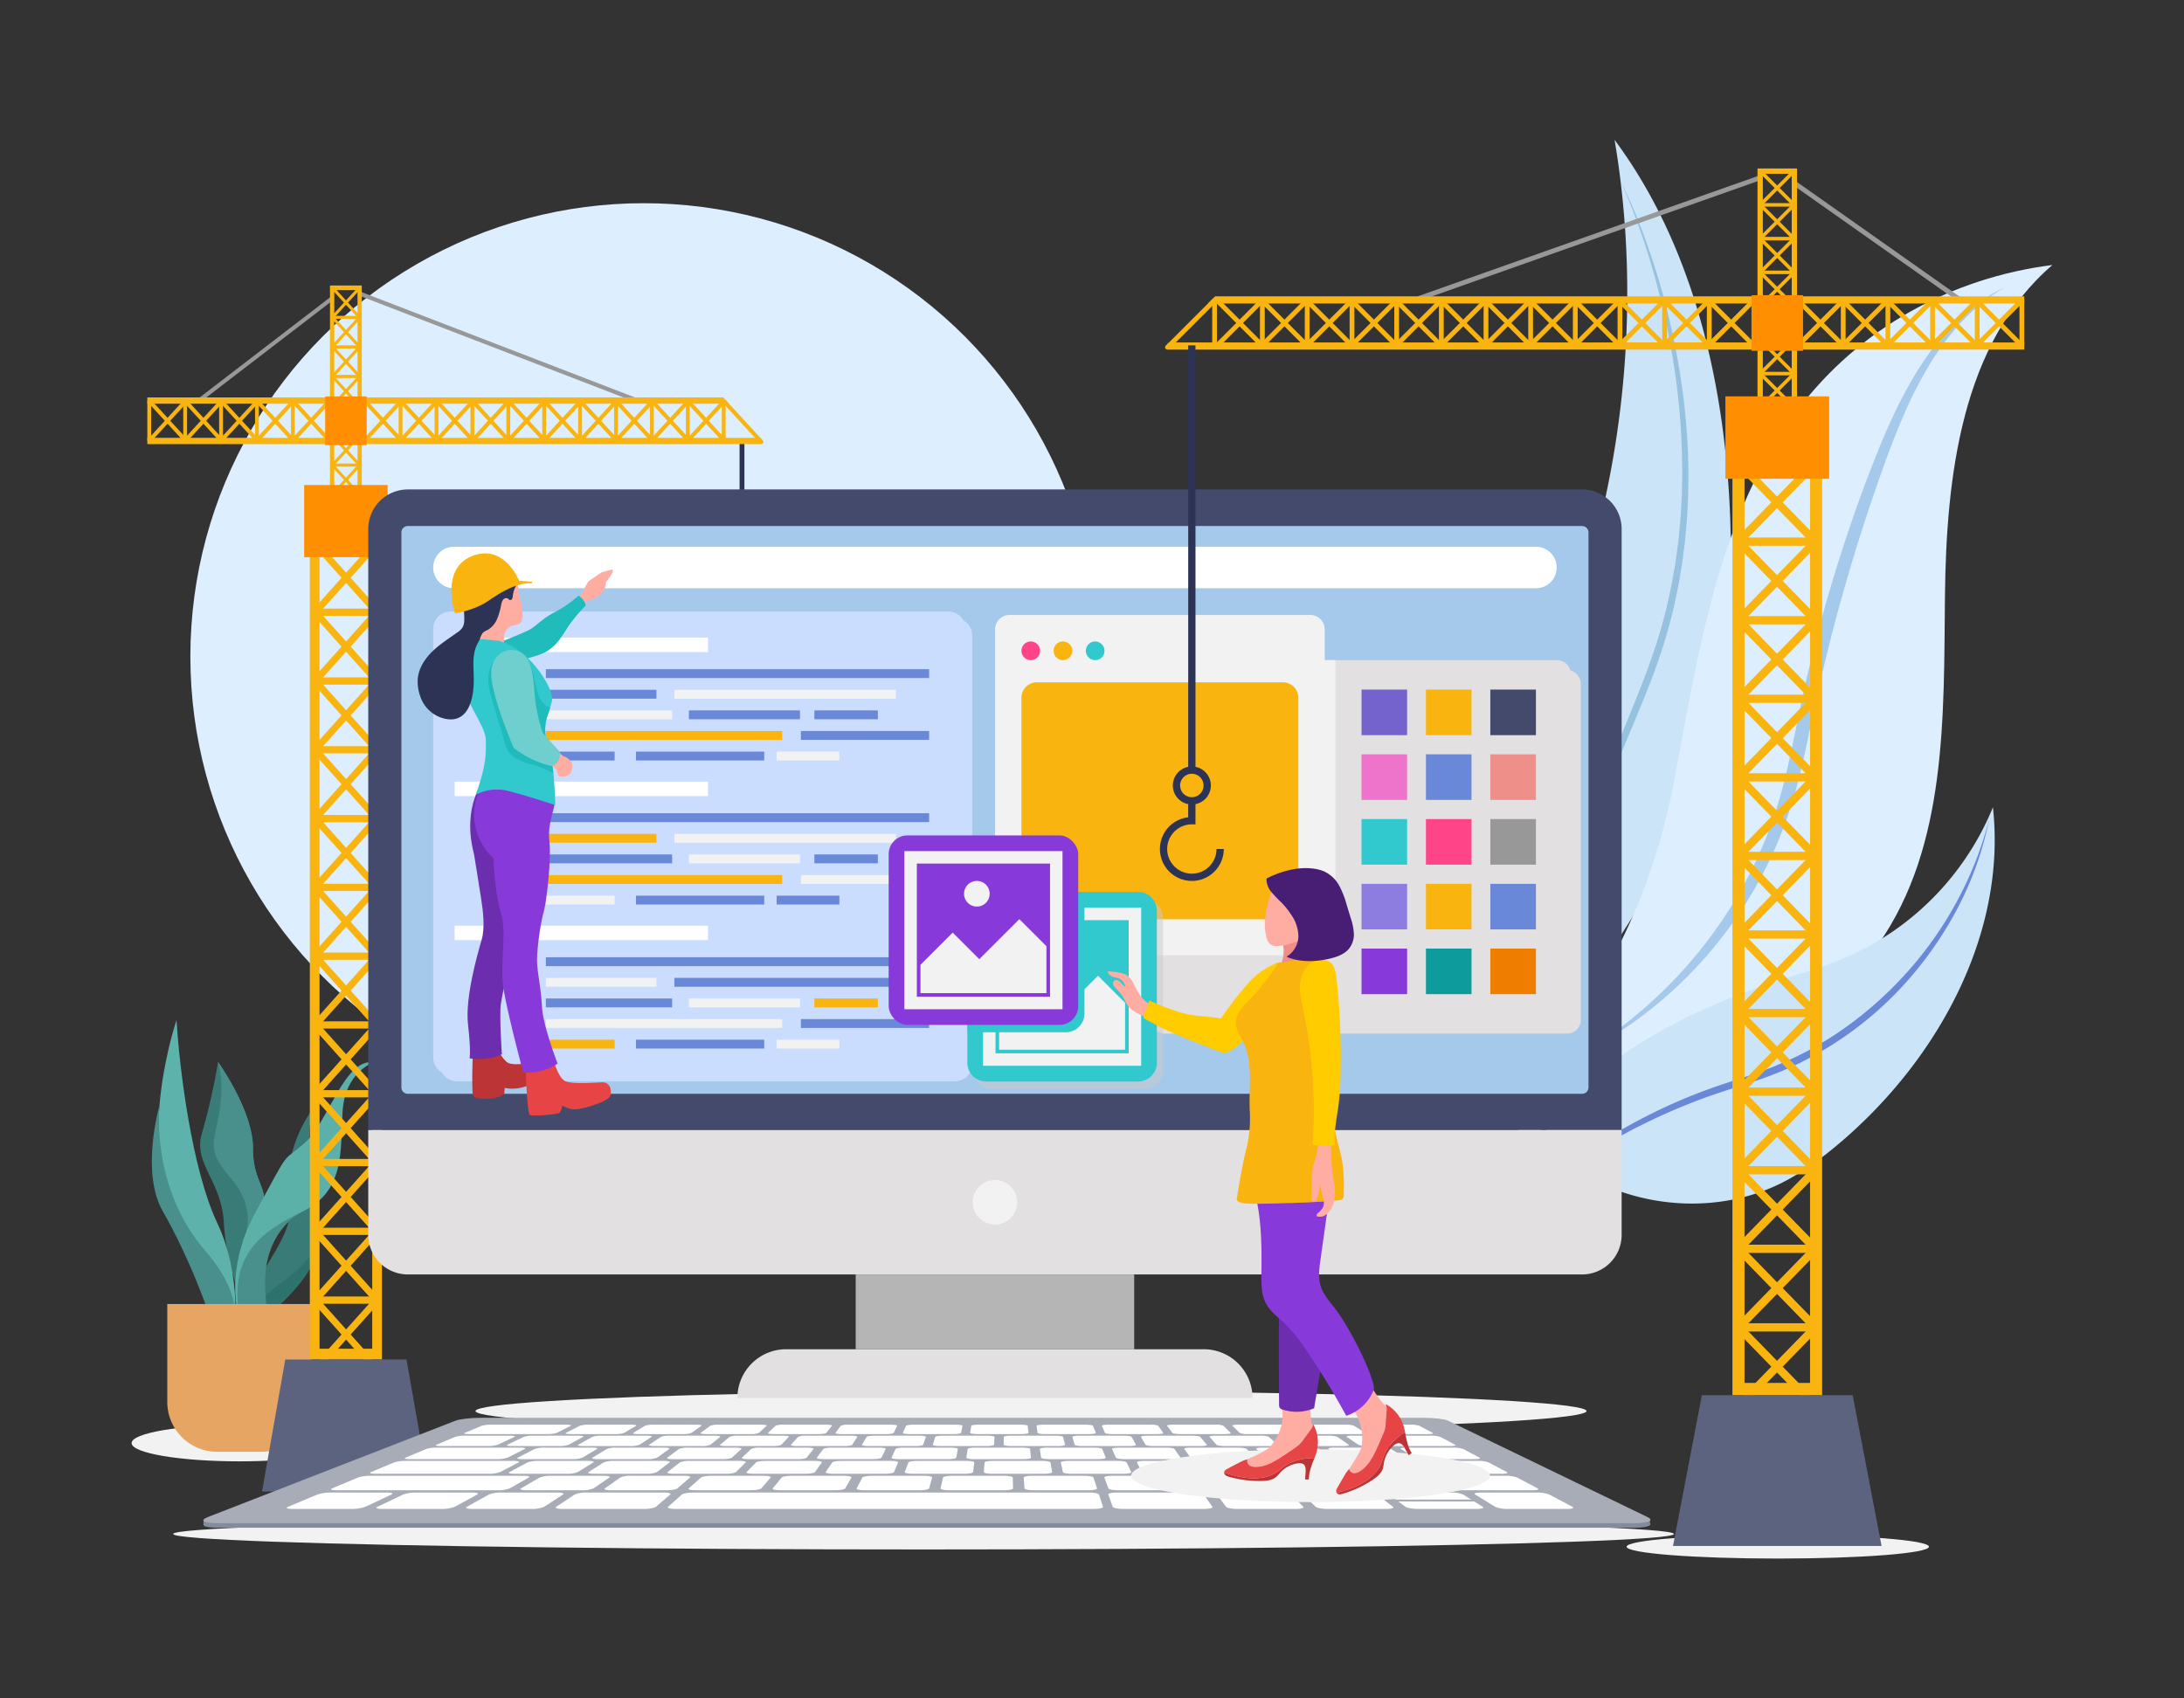 <?xml version="1.0" encoding="utf-8"?>
<svg xmlns="http://www.w3.org/2000/svg" viewBox="0 0 900 700">
  <rect x="0" y="0" width="900" height="700" fill="#333333" stroke="none"/>
  <defs>
    <style>.cls-1{isolation:isolate;}.cls-2,.cls-25{fill:#f2f2f2;}.cls-3{fill:#397c77;}.cls-4{fill:#49908c;}.cls-5{fill:#2d726d;}.cls-6{fill:#5db3ab;}.cls-7{fill:#5bb1a8;}.cls-8{fill:#e6a562;}.cls-9{fill:#def;}.cls-10{fill:#cbe4f7;}.cls-11{fill:#96c2e0;}.cls-12{fill:#a5c9eb;}.cls-13{fill:#6988d8;}.cls-14{fill:#2d3355;}.cls-15{fill:#999898;}.cls-16,.cls-47{fill:#f9b40f;}.cls-17{fill:#ff8e00;}.cls-18{fill:#5c637f;}.cls-19{fill:#434a6b;}.cls-20,.cls-28{fill:#e2e0e1;}.cls-21{fill:#b5b5b5;}.cls-22{fill:#848c9b;}.cls-23{fill:#a7acb7;}.cls-24{fill:#fff;}.cls-25,.cls-26,.cls-28,.cls-38,.cls-39,.cls-47{mix-blend-mode:multiply;}.cls-26,.cls-27{fill:#caddfe;}.cls-29{fill:#ff4588;}.cls-30,.cls-39{fill:#31c9ce;}.cls-31{fill:#7463cd;}.cls-32{fill:#ee74cb;}.cls-33{fill:#8d7de0;}.cls-34{fill:#8739da;}.cls-35{fill:#0e9b9b;}.cls-36{fill:#ee9089;}.cls-37{fill:#ef7d00;}.cls-38{fill:#cccacb;opacity:0.5;}.cls-40{fill:#bc3436;}.cls-41{fill:#e74445;}.cls-42{fill:#6c2daf;}.cls-43{fill:#ffaca3;}.cls-44{fill:#20bcbc;}.cls-45{fill:#6fcece;}.cls-46{fill:#fc0;}.cls-47{opacity:0.6;}.cls-48{fill:#481e74;}</style>
  </defs>
  <g class="cls-1">
    <g data-name="Web Design and Development" id="Web_Design_and_Development">
      <ellipse class="cls-2" cx="98.643" cy="594.776" rx="44.408" ry="7.523"/>
      <path class="cls-3" d="M109.029,500.604c-.123,1.251-.307,2.619-.571,4.134-2.999,17.106-7.2,36.009-7.2,36.009s-8.102-18.903-9.004-36.61c-.902-17.701-12.905-24.601-8.998-37.205a257.564,257.564,0,0,0,6.581-29.097c.012-.061.018-.098.018-.098s14.401,19.89,14.401,35.494C104.258,487.454,110.238,487.718,109.029,500.604Z"/>
      <path class="cls-4" d="M109.029,500.604a107.904,107.904,0,0,1-9.758,11.794c4.662-6.808,3.226-16.438-1.435-23.246-3.496-5.103-8.765-9.482-9.617-15.603-.46-3.288.46-6.581,1.147-9.826,1.785-8.44,2.913-17.817.472-25.889.012-.061.018-.098.018-.098s14.401,19.89,14.401,35.494C104.258,487.454,110.238,487.718,109.029,500.604Z"/>
      <path class="cls-3" d="M130.941,512.434c-.006.006-.006.006-.006.012a24.866,24.866,0,0,1-.871,4.956c-4.502,15.364-30.305,32.949-30.305,32.949a.108.108,0,0,1,.006-.031c2.705-28.183,23.098-37.782,19.799-58.224-3.251-20.16,10.12-36.119,10.494-36.555C123.035,468.801,132.346,495.965,130.941,512.434Z"/>
      <path class="cls-5" d="M130.935,512.446a24.866,24.866,0,0,1-.871,4.956c-4.502,15.364-30.305,32.949-30.305,32.949a.108.108,0,0,1,.006-.031c.104-.668,1.993-11.525,15.659-21.27C127.329,520.554,130.297,514.218,130.935,512.446Z"/>
      <path class="cls-6" d="M72.751,420.419s-16.804,49.212,0,79.82,23.706,50.112,23.706,50.112,3.601-24.006-6.902-46.211S73.952,440.524,72.751,420.419Z"/>
      <path class="cls-4" d="M124.664,499.339s-17.104,7.802-15.304,33.008-1.8,31.508-1.8,31.508l-8.102-17.404s-7.202-22.205,6.301-40.81Z"/>
      <path class="cls-7" d="M154.071,437.823s-12.003,3.901-12.903,20.405.9,32.708-16.504,41.11-31.808,18.605-25.206,47.112c0,0-8.702-20.105,6.001-47.112s10.046-19.505,20.027-28.207S141.768,436.023,154.071,437.823Z"/>
      <path class="cls-4" d="M65.732,455.54s-7.986,27.514,1.411,43.798,19.442,41.022,21.387,51.011,5.185,3.185,5.185,3.185,11.48-14.303-8.977-37.828C61.797,489.327,65.732,455.54,65.732,455.54Z"/>
      <path class="cls-8" d="M68.935,537.454v40.354a20.555,20.555,0,0,0,20.555,20.555h18.305a20.555,20.555,0,0,0,20.555-20.555v-40.354Z"/>
      <ellipse class="cls-2" cx="380.589" cy="632.236" rx="309.229" ry="6.38"/>
      <ellipse class="cls-2" cx="732.599" cy="637.49" rx="62.296" ry="4.879"/>
      <circle class="cls-9" cx="265.286" cy="270.591" r="186.84"/>
      <path class="cls-10" d="M665.34,57.631c26.299,35.451,39.676,79.141,45.046,122.954a386.215,386.215,0,0,1-3.14,114.671,203.492,203.492,0,0,1-8.697,34.103c-9.579,26.24-26.798,48.851-40.967,72.924s-25.669,51.566-21.894,79.244c-16.435-24.7-31.647-52.178-31.467-81.845.055-9.029,1.515-17.99,3.263-26.849a411.322,411.322,0,0,1,21.334-72.352c4.71-11.839,9.968-23.455,14.64-35.309C669.005,200.353,676.986,126.323,665.34,57.631Z"/>
      <path class="cls-11" d="M667.78,74.478a219.173,219.173,0,0,1,10.06,23.692q4.407,12.105,7.806,24.56,3.352,12.453,5.635,25.17,2.331,12.694,3.448,25.583c.441,4.285.62,8.59.883,12.891.087,4.307.256,8.616.134,12.925-.054,2.154-.005,4.312-.145,6.463l-.321,6.459c-.104,2.153-.352,4.297-.521,6.446-.185,2.148-.355,4.298-.661,6.434l-.816,6.418c-.32,2.133-.707,4.256-1.058,6.384l-.539,3.191c-.191,1.061-.44,2.112-.657,3.168l-1.35,6.331a222.043,222.043,0,0,1-7.415,24.802c-1.442,4.082-3.067,8.051-4.663,12.036l-4.873,11.923q-4.944,11.893-10.098,23.693c-6.877,15.729-13.976,31.353-20.877,47.028-3.411,7.853-6.691,15.759-9.547,23.81a153.823,153.823,0,0,0-6.724,24.662,106.891,106.891,0,0,0-1.535,12.689c-.176,2.128-.172,4.262-.216,6.396-.028,1.067.042,2.134.058,3.201.04,1.067.029,2.137.127,3.202a144.915,144.915,0,0,0,3.987,25.343,134.256,134.256,0,0,1-4.78-25.288c-.127-1.069-.144-2.147-.213-3.221-.045-1.075-.143-2.15-.143-3.227-.012-2.153-.072-4.31.049-6.463a108.203,108.203,0,0,1,1.216-12.876,153.579,153.579,0,0,1,6.383-25.037c2.749-8.163,5.919-16.164,9.215-24.096,3.291-7.936,6.729-15.799,10.199-23.643q5.187-11.773,10.296-23.568,5.07-11.813,9.953-23.7l4.799-11.92c1.574-3.984,3.169-7.966,4.574-11.976a219.092,219.092,0,0,0,7.446-24.431l1.365-6.244c.22-1.042.472-2.078.666-3.126l.549-3.149c.357-2.101.752-4.196,1.079-6.302l.84-6.339c.314-2.11.493-4.234.687-6.358.178-2.125.436-4.243.549-6.373l.351-6.389c.151-2.128.112-4.264.178-6.396.152-4.266-.022-8.533-.046-12.801-.193-4.263-.302-8.534-.672-12.79a298.126,298.126,0,0,0-8.209-50.572A286.922,286.922,0,0,0,667.78,74.478Z"/>
      <path class="cls-9" d="M611.538,460.319c30.161-4.264,60.566-8.62,89.219-18.956s55.792-27.221,73.275-52.165c28.376-40.485,26.931-93.843,27.457-143.28s6.789-104.463,44.277-136.695c-41.65,5.263-79.563,26.131-104.887,59.614-32.874,43.467-40.968,100.083-51.095,153.632S653.397,425.421,611.538,460.319Z"/>
      <path class="cls-12" d="M826.574,118.186c-1.715.889-3.452,1.754-5.163,2.672-1.639,1.032-3.324,2.012-4.938,3.098-1.552,1.168-3.171,2.266-4.67,3.51l-2.226,1.898c-.743.633-1.498,1.256-2.179,1.954a104.216,104.216,0,0,0-14.977,17.983c-8.654,13.052-15.023,27.424-20.64,41.882-5.703,14.438-10.715,29.145-15.334,43.971-4.571,14.844-8.546,29.869-12.076,44.996-3.522,15.155-6.014,30.455-9.977,45.196a182.39,182.39,0,0,1-7.302,21.64c-1.522,3.493-2.99,7.014-4.736,10.407-1.596,3.469-3.491,6.782-5.309,10.142a187.183,187.183,0,0,1-63.327,65.656c27.535-14.245,50.947-36.608,67.238-63.352a176.816,176.816,0,0,0,10.826-20.864,187.681,187.681,0,0,0,7.92-22.165c4.23-15.114,6.754-30.402,10.333-45.359,3.391-15.028,7.316-29.934,11.669-44.715,4.283-14.804,9.143-29.437,14.309-43.966,2.582-7.263,5.349-14.43,8.394-21.474a171.056,171.056,0,0,1,10.41-20.471,105.914,105.914,0,0,1,13.71-18.369A76.371,76.371,0,0,1,826.574,118.186Z"/>
      <path class="cls-10" d="M634.52,469.793c24.739,26.399,67.34,33.987,99.673,17.754,8.983-4.51,17.093-10.587,24.722-17.131,39.795-34.138,68.041-85.579,62.349-137.7a114.957,114.957,0,0,1-61.62,62.36c-11.461,4.798-23.624,7.687-35.297,11.944C690.367,419.411,653.114,438.77,634.52,469.793Z"/>
      <path class="cls-13" d="M819.717,337.635a146.312,146.312,0,0,1-11.866,31.131,149.848,149.848,0,0,1-18.294,27.686,155.365,155.365,0,0,1-23.765,23.056,139.985,139.985,0,0,1-28.208,17.233c-5.048,2.225-10.119,4.385-15.398,6.109-5.253,1.788-10.602,3.398-15.894,5.275a224.736,224.736,0,0,0-30.807,13.478c-4.973,2.588-9.794,5.455-14.57,8.379-2.348,1.527-4.74,2.984-7.037,4.587l-3.469,2.365-3.405,2.456c-2.273,1.632-4.448,3.397-6.668,5.095-2.153,1.786-4.364,3.497-6.457,5.351-4.288,3.586-8.326,7.455-12.303,11.367a251.1,251.1,0,0,1,26.278-20.614c4.563-3.18,9.283-6.124,14.044-8.988,4.809-2.783,9.654-5.505,14.642-7.946a246.038,246.038,0,0,1,30.678-12.845c5.245-1.793,10.582-3.405,15.902-5.181a167.669,167.669,0,0,0,15.721-6.165,145.038,145.038,0,0,0,52.497-41.562,150.349,150.349,0,0,0,17.822-28.489A137.351,137.351,0,0,0,819.717,337.635Z"/>
      <ellipse class="cls-2" cx="424.871" cy="581.574" rx="228.919" ry="8.256"/>
      <rect class="cls-14" height="32.49" width="2" x="304.764" y="182.242"/>
      <polygon class="cls-15" points="82.424 165.811 81.511 164.4 136.45 122.216 137.364 123.627 82.424 165.811"/>
      <polygon class="cls-15" points="261.114 165.421 148.316 121.967 148.846 120.34 261.644 163.795 261.114 165.421"/>
      <polygon class="cls-16" points="137.75 204.154 137.75 119.589 147.323 119.589 147.323 204.154 149.087 204.154 149.087 117.668 135.986 117.668 135.986 204.154 137.75 204.154"/>
      <polygon class="cls-16" points="137.4 131.259 136.568 130.353 147.75 118.176 148.581 119.082 137.4 131.259"/>
      <polygon class="cls-16" points="147.75 131.259 136.568 119.082 137.4 118.176 148.581 130.353 147.75 131.259"/>
      <rect class="cls-16" height="1.281" width="11.259" x="136.906" y="130.166"/>
      <polygon class="cls-16" points="137.4 143.436 136.568 142.53 147.75 130.353 148.581 131.259 137.4 143.436"/>
      <polygon class="cls-16" points="147.75 143.436 136.568 131.259 137.4 130.353 148.581 142.53 147.75 143.436"/>
      <rect class="cls-16" height="1.281" width="11.259" x="136.906" y="142.343"/>
      <polygon class="cls-16" points="137.4 155.612 136.568 154.707 147.75 142.53 148.581 143.436 137.4 155.612"/>
      <polygon class="cls-16" points="147.75 155.612 136.568 143.436 137.4 142.53 148.581 154.707 147.75 155.612"/>
      <rect class="cls-16" height="1.281" width="11.259" x="136.906" y="154.519"/>
      <polygon class="cls-16" points="137.4 167.789 136.568 166.884 147.75 154.707 148.581 155.612 137.4 167.789"/>
      <polygon class="cls-16" points="147.75 167.789 136.568 155.612 137.4 154.707 148.581 166.884 147.75 167.789"/>
      <rect class="cls-16" height="1.281" width="11.259" x="136.906" y="166.696"/>
      <polygon class="cls-16" points="137.4 179.966 136.568 179.061 147.75 166.884 148.581 167.789 137.4 179.966"/>
      <polygon class="cls-16" points="147.75 179.966 136.568 167.789 137.4 166.884 148.581 179.061 147.75 179.966"/>
      <rect class="cls-16" height="1.281" width="11.259" x="136.906" y="178.873"/>
      <polygon class="cls-16" points="137.4 192.143 136.568 191.237 147.75 179.061 148.581 179.966 137.4 192.143"/>
      <polygon class="cls-16" points="147.75 192.143 136.568 179.966 137.4 179.061 148.581 191.237 147.75 192.143"/>
      <rect class="cls-16" height="1.281" width="11.259" x="136.906" y="191.05"/>
      <polygon class="cls-16" points="137.552 204.154 148.581 192.143 147.75 191.238 136.568 203.414 137.247 204.154 137.552 204.154"/>
      <polygon class="cls-16" points="147.902 204.154 148.581 203.414 137.4 191.238 136.568 192.143 147.597 204.154 147.902 204.154"/>
      <rect class="cls-16" height="0.927" width="11.259" x="136.907" y="203.227"/>
      <path class="cls-16" d="M157.393,560.337V221.736h-29.714v338.6Zm-25.713-334.127h21.712V555.893h-21.712Z"/>
      <polygon class="cls-16" points="130.884 253.38 128.998 251.272 154.363 222.919 156.249 225.027 130.884 253.38"/>
      <polygon class="cls-16" points="154.363 253.38 128.998 225.027 130.884 222.919 156.249 251.272 154.363 253.38"/>
      <rect class="cls-16" height="2.982" width="25.539" x="129.767" y="250.835"/>
      <polygon class="cls-16" points="130.884 281.733 128.998 279.624 154.363 251.272 156.249 253.38 130.884 281.733"/>
      <polygon class="cls-16" points="154.363 281.733 128.998 253.38 130.884 251.272 156.249 279.624 154.363 281.733"/>
      <rect class="cls-16" height="2.982" width="25.539" x="129.767" y="279.188"/>
      <polygon class="cls-16" points="130.884 310.086 128.998 307.978 154.363 279.624 156.249 281.733 130.884 310.086"/>
      <polygon class="cls-16" points="154.363 310.086 128.998 281.733 130.884 279.624 156.249 307.978 154.363 310.086"/>
      <rect class="cls-16" height="2.982" width="25.539" x="129.767" y="307.541"/>
      <polygon class="cls-16" points="130.884 338.44 128.998 336.331 154.363 307.978 156.249 310.086 130.884 338.44"/>
      <polygon class="cls-16" points="154.363 338.44 128.998 310.086 130.884 307.978 156.249 336.331 154.363 338.44"/>
      <rect class="cls-16" height="2.982" width="25.539" x="129.767" y="335.895"/>
      <polygon class="cls-16" points="130.884 366.792 128.998 364.683 154.363 336.331 156.249 338.44 130.884 366.792"/>
      <polygon class="cls-16" points="154.363 366.792 128.998 338.44 130.884 336.331 156.249 364.683 154.363 366.792"/>
      <rect class="cls-16" height="2.982" width="25.539" x="129.767" y="364.247"/>
      <polygon class="cls-16" points="130.884 395.145 128.998 393.037 154.363 364.683 156.249 366.792 130.884 395.145"/>
      <polygon class="cls-16" points="154.363 395.145 128.998 366.792 130.884 364.683 156.249 393.037 154.363 395.145"/>
      <rect class="cls-16" height="2.982" width="25.539" x="129.767" y="392.6"/>
      <polygon class="cls-16" points="130.884 423.497 128.998 421.389 154.363 393.037 156.249 395.145 130.884 423.497"/>
      <polygon class="cls-16" points="154.363 423.497 128.998 395.145 130.884 393.037 156.249 421.389 154.363 423.497"/>
      <rect class="cls-16" height="2.982" width="25.539" x="129.767" y="420.952"/>
      <polygon class="cls-16" points="130.884 451.851 128.998 449.743 154.363 421.389 156.249 423.497 130.884 451.851"/>
      <polygon class="cls-16" points="154.363 451.851 128.998 423.497 130.884 421.389 156.249 449.743 154.363 451.851"/>
      <rect class="cls-16" height="2.982" width="25.539" x="129.767" y="449.306"/>
      <polygon class="cls-16" points="130.884 480.204 128.998 478.096 154.363 449.743 156.249 451.851 130.884 480.204"/>
      <polygon class="cls-16" points="154.363 480.204 128.998 451.851 130.884 449.743 156.249 478.096 154.363 480.204"/>
      <rect class="cls-16" height="2.982" width="25.539" x="129.767" y="477.659"/>
      <polygon class="cls-16" points="130.884 508.556 128.998 506.448 154.363 478.096 156.249 480.204 130.884 508.556"/>
      <polygon class="cls-16" points="154.363 508.556 128.998 480.204 130.884 478.096 156.249 506.448 154.363 508.556"/>
      <rect class="cls-16" height="2.982" width="25.539" x="129.767" y="506.011"/>
      <polygon class="cls-16" points="130.884 536.91 128.998 534.802 154.363 506.448 156.249 508.556 130.884 536.91"/>
      <polygon class="cls-16" points="154.363 536.91 128.998 508.556 130.884 506.448 156.249 534.802 154.363 536.91"/>
      <rect class="cls-16" height="2.982" width="25.539" x="129.767" y="534.365"/>
      <polygon class="cls-16" points="135.292 560.337 156.249 536.91 154.363 534.802 131.52 560.337 135.292 560.337"/>
      <polygon class="cls-16" points="153.727 560.337 130.884 534.802 128.998 536.91 149.955 560.337 153.727 560.337"/>
      <path class="cls-16" d="M314.374,181.569l-1.038-1.119H60.714v2.589h253.105A.871.871,0,0,0,314.374,181.569Z"/>
      <polygon class="cls-16" points="298.058 163.811 60.714 163.811 60.714 166.4 300.434 166.4 298.058 163.811"/>
      <polygon class="cls-16" points="60.946 165.828 62.066 164.608 77.139 181.022 76.018 182.242 60.946 165.828"/>
      <polygon class="cls-16" points="60.946 181.022 76.018 164.608 77.139 165.828 62.066 182.242 60.946 181.022"/>
      <rect class="cls-16" height="16.527" width="1.585" x="60.714" y="165.105"/>
      <polygon class="cls-16" points="75.741 165.828 76.862 164.608 91.934 181.022 90.814 182.242 75.741 165.828"/>
      <polygon class="cls-16" points="75.741 181.022 90.814 164.608 91.934 165.828 76.862 182.242 75.741 181.022"/>
      <rect class="cls-16" height="16.527" width="1.585" x="75.509" y="165.105"/>
      <polygon class="cls-16" points="90.536 165.828 91.657 164.608 106.729 181.022 105.609 182.242 90.536 165.828"/>
      <polygon class="cls-16" points="90.536 181.022 105.609 164.608 106.729 165.828 91.657 182.242 90.536 181.022"/>
      <rect class="cls-16" height="16.527" width="1.585" x="90.304" y="165.105"/>
      <polygon class="cls-16" points="105.331 165.828 106.452 164.608 121.525 181.022 120.404 182.242 105.331 165.828"/>
      <polygon class="cls-16" points="105.331 181.022 120.404 164.608 121.525 165.828 106.452 182.242 105.331 181.022"/>
      <rect class="cls-16" height="16.527" width="1.585" x="105.099" y="165.105"/>
      <polygon class="cls-16" points="120.126 165.828 121.247 164.608 136.32 181.022 135.199 182.242 120.126 165.828"/>
      <polygon class="cls-16" points="120.126 181.022 135.199 164.608 136.32 165.828 121.247 182.242 120.126 181.022"/>
      <rect class="cls-16" height="16.527" width="1.585" x="119.894" y="165.105"/>
      <polygon class="cls-16" points="134.921 165.828 136.042 164.608 151.115 181.022 149.994 182.242 134.921 165.828"/>
      <polygon class="cls-16" points="134.921 181.022 149.994 164.608 151.115 165.828 136.042 182.242 134.921 181.022"/>
      <rect class="cls-16" height="16.527" width="1.585" x="134.689" y="165.105"/>
      <polygon class="cls-16" points="149.716 165.828 150.837 164.608 165.91 181.022 164.789 182.242 149.716 165.828"/>
      <polygon class="cls-16" points="149.716 181.022 164.789 164.608 165.91 165.828 150.837 182.242 149.716 181.022"/>
      <rect class="cls-16" height="16.527" width="1.585" x="149.484" y="165.105"/>
      <polygon class="cls-16" points="164.512 165.828 165.632 164.608 180.705 181.022 179.584 182.242 164.512 165.828"/>
      <polygon class="cls-16" points="164.512 181.022 179.584 164.608 180.705 165.828 165.632 182.242 164.512 181.022"/>
      <rect class="cls-16" height="16.527" width="1.585" x="164.279" y="165.105"/>
      <polygon class="cls-16" points="179.307 165.828 180.427 164.608 195.5 181.022 194.379 182.242 179.307 165.828"/>
      <polygon class="cls-16" points="179.307 181.022 194.379 164.608 195.5 165.828 180.427 182.242 179.307 181.022"/>
      <rect class="cls-16" height="16.527" width="1.585" x="179.074" y="165.105"/>
      <polygon class="cls-16" points="194.102 165.828 195.223 164.608 210.295 181.022 209.175 182.242 194.102 165.828"/>
      <polygon class="cls-16" points="194.102 181.022 209.175 164.608 210.295 165.828 195.223 182.242 194.102 181.022"/>
      <rect class="cls-16" height="16.527" width="1.585" x="193.87" y="165.105"/>
      <polygon class="cls-16" points="208.897 165.828 210.018 164.608 225.09 181.022 223.97 182.242 208.897 165.828"/>
      <polygon class="cls-16" points="208.897 181.022 223.97 164.608 225.09 165.828 210.018 182.242 208.897 181.022"/>
      <rect class="cls-16" height="16.527" width="1.585" x="208.665" y="165.105"/>
      <polygon class="cls-16" points="223.692 165.828 224.813 164.608 239.886 181.022 238.765 182.242 223.692 165.828"/>
      <polygon class="cls-16" points="223.692 181.022 238.765 164.608 239.886 165.828 224.813 182.242 223.692 181.022"/>
      <rect class="cls-16" height="16.527" width="1.585" x="223.46" y="165.105"/>
      <polygon class="cls-16" points="238.487 165.828 239.608 164.608 254.681 181.022 253.56 182.242 238.487 165.828"/>
      <polygon class="cls-16" points="238.487 181.022 253.56 164.608 254.681 165.828 239.608 182.242 238.487 181.022"/>
      <rect class="cls-16" height="16.527" width="1.585" x="238.255" y="165.105"/>
      <polygon class="cls-16" points="253.282 165.828 254.403 164.608 269.476 181.022 268.355 182.242 253.282 165.828"/>
      <polygon class="cls-16" points="253.282 181.022 268.355 164.608 269.476 165.828 254.403 182.242 253.282 181.022"/>
      <rect class="cls-16" height="16.527" width="1.585" x="253.05" y="165.105"/>
      <polygon class="cls-16" points="268.077 165.828 269.198 164.608 284.271 181.022 283.15 182.242 268.077 165.828"/>
      <polygon class="cls-16" points="268.077 181.022 283.15 164.608 284.271 165.828 269.198 182.242 268.077 181.022"/>
      <rect class="cls-16" height="16.527" width="1.585" x="267.845" y="165.105"/>
      <polygon class="cls-16" points="282.872 165.828 283.993 164.608 299.066 181.022 297.945 182.242 282.872 165.828"/>
      <polygon class="cls-16" points="282.872 181.022 297.945 164.608 299.066 165.828 283.993 182.242 282.872 181.022"/>
      <rect class="cls-16" height="16.527" width="1.585" x="282.64" y="165.105"/>
      <polygon class="cls-16" points="297.668 165.828 298.788 164.608 313.861 181.022 312.74 182.242 297.668 165.828"/>
      <rect class="cls-16" height="16.527" width="1.585" x="297.435" y="165.105"/>
      <rect class="cls-17" height="29.744" width="34.378" x="125.347" y="199.9"/>
      <rect class="cls-17" height="20.074" width="17.066" x="134.003" y="163.388"/>
      <polygon class="cls-18" points="177.091 614.741 107.982 614.741 117.557 560.337 167.516 560.337 177.091 614.741"/>
      <path class="cls-19" d="M668.259,218.045a16.31,16.31,0,0,0-16.307-16.315H168.067a16.317,16.317,0,0,0-16.315,16.315v247.721h516.508Z"/>
      <path class="cls-20" d="M151.752,465.766V508.963a16.31,16.31,0,0,0,16.315,16.307H651.952a16.303,16.303,0,0,0,16.307-16.307v-43.197Z"/>
      <path class="cls-12" d="M168.062,216.803h483.886a2.654,2.654,0,0,1,2.654,2.654v228.715a2.654,2.654,0,0,1-2.654,2.654H168.062a2.654,2.654,0,0,1-2.654-2.654V219.457A2.654,2.654,0,0,1,168.062,216.803Z"/>
      <rect class="cls-21" height="30.822" width="114.775" x="352.618" y="525.273"/>
      <path class="cls-20" d="M496.044,556.095H323.967a20.097,20.097,0,0,0-20.097,20.097H516.141A20.097,20.097,0,0,0,496.044,556.095Z"/>
      <circle class="cls-2" cx="410.005" cy="495.518" r="9.179" transform="translate(-166.457 780.708) rotate(-76.717)"/>
      <path class="cls-22" d="M587.101,586.224H197.935c-3.965,0-8.504.516-10.161,1.161l-102.144,39.751c-3.552,1.382-1.669,2.525,4.276,2.525h583.482c5.944,0,8.399-1.143,5.539-2.525l-82.246-39.751C595.347,586.74,591.066,586.224,587.101,586.224Z"/>
      <rect class="cls-22" height="1.873" width="596.074" x="83.838" y="626.561"/>
      <path class="cls-23" d="M587.101,584.361H197.935c-3.965,0-8.504.516-10.161,1.161l-102.144,39.751c-3.552,1.382-1.669,2.525,4.276,2.525h583.482c5.944,0,8.399-1.143,5.539-2.525l-82.246-39.751C595.347,584.877,591.066,584.361,587.101,584.361Z"/>
      <path class="cls-24" d="M225.512,591.063h-32.254c-1.613,0-2.385-.224-1.727-.499l6.956-2.91a13.815,13.815,0,0,1,3.908-.464h30.92c1.546,0,2.389.207,1.88.464l-5.772,2.91A12.302,12.302,0,0,1,225.512,591.063Z"/>
      <path class="cls-24" d="M253.448,591.063h-18.285c-1.613,0-2.485-.224-1.951-.499l5.654-2.91a11.631,11.631,0,0,1,3.701-.464h17.53c1.546,0,2.451.207,2.018.464l-4.905,2.91A10.877,10.877,0,0,1,253.448,591.063Z"/>
      <path class="cls-24" d="M281.363,591.063h-18.285c-1.613,0-2.552-.224-2.099-.499l4.787-2.91a10.302,10.302,0,0,1,3.563-.464h17.53c1.546,0,2.513.207,2.157.464l-4.038,2.91A9.557,9.557,0,0,1,281.363,591.063Z"/>
      <path class="cls-24" d="M309.277,591.063h-18.285c-1.613,0-2.619-.224-2.248-.499l3.92-2.91a9.07,9.07,0,0,1,3.425-.464h17.53c1.546,0,2.574.207,2.295.464l-3.171,2.91A8.34,8.34,0,0,1,309.277,591.063Z"/>
      <path class="cls-24" d="M337.192,591.063h-18.285c-1.613,0-2.685-.224-2.397-.499l3.053-2.91a7.929,7.929,0,0,1,3.286-.464h17.53c1.546,0,2.636.207,2.433.464l-2.304,2.91C340.29,590.839,338.805,591.063,337.192,591.063Z"/>
      <path class="cls-24" d="M365.106,591.063h-18.285c-1.613,0-2.752-.224-2.546-.499l2.186-2.91a6.881,6.881,0,0,1,3.148-.464h17.53c1.546,0,2.698.207,2.571.464l-1.437,2.91C368.138,590.839,366.719,591.063,365.106,591.063Z"/>
      <path class="cls-24" d="M393.021,591.063h-18.285c-1.613,0-2.819-.224-2.694-.499l1.319-2.91c.116-.257,1.464-.464,3.01-.464H393.9c1.546,0,2.759.207,2.709.464l-.57,2.91C395.985,590.839,394.634,591.063,393.021,591.063Z"/>
      <path class="cls-24" d="M420.935,591.063h-18.285c-1.613,0-2.886-.224-2.843-.499l.452-2.91c.04-.257,1.326-.464,2.872-.464h17.53c1.546,0,2.821.207,2.847.464l.297,2.91C423.833,590.839,422.548,591.063,420.935,591.063Z"/>
      <path class="cls-24" d="M448.85,591.063h-18.285c-1.613,0-2.953-.224-2.992-.499l-.415-2.91c-.037-.257,1.188-.464,2.734-.464h17.53c1.546,0,2.883.207,2.985.464l1.164,2.91C451.681,590.839,450.463,591.063,448.85,591.063Z"/>
      <path class="cls-24" d="M476.764,591.063H458.479c-1.613,0-3.019-.224-3.14-.499l-1.282-2.91c-.113-.257,1.049-.464,2.596-.464h17.53a6.703,6.703,0,0,1,3.123.464l2.031,2.91C479.528,590.839,478.377,591.063,476.764,591.063Z"/>
      <path class="cls-24" d="M504.679,591.063h-18.285c-1.613,0-3.086-.224-3.289-.499l-2.149-2.91c-.19-.257.911-.464,2.458-.464h17.53a7.736,7.736,0,0,1,3.262.464l2.898,2.91C507.376,590.839,506.292,591.063,504.679,591.063Z"/>
      <path class="cls-24" d="M532.593,591.063H514.308a8.132,8.132,0,0,1-3.438-.499l-3.016-2.91c-.266-.257.773-.464,2.319-.464h17.53a8.858,8.858,0,0,1,3.4.464l3.765,2.91C535.224,590.839,534.206,591.063,532.593,591.063Z"/>
      <path class="cls-24" d="M560.508,591.063h-18.285a9.332,9.332,0,0,1-3.587-.499l-3.883-2.91c-.342-.257.635-.464,2.181-.464h17.53a10.075,10.075,0,0,1,3.538.464l4.632,2.91C563.072,590.839,562.121,591.063,560.508,591.063Z"/>
      <path class="cls-24" d="M588.422,591.063h-18.285a10.633,10.633,0,0,1-3.735-.499l-4.75-2.91c-.419-.257.497-.464,2.043-.464h17.53a11.387,11.387,0,0,1,3.676.464l5.499,2.91C590.919,590.839,590.035,591.063,588.422,591.063Z"/>
      <path class="cls-24" d="M201.333,607.418H154.674c-1.895,0-2.692-.309-1.786-.688l9.527-3.986a16.087,16.087,0,0,1,4.773-.631h44.41c1.803,0,2.729.282,2.064.631l-7.588,3.986A13.759,13.759,0,0,1,201.333,607.418Z"/>
      <path class="cls-24" d="M618.82,607.418h-46.659a10.869,10.869,0,0,1-4.396-.688l-5.593-3.986c-.49-.349.576-.631,2.38-.631h44.41a13.011,13.011,0,0,1,4.457.631l7.531,3.986C621.666,607.109,620.714,607.418,618.82,607.418Z"/>
      <path class="cls-24" d="M233.548,607.418H212.071c-1.895,0-2.853-.309-2.145-.688l7.448-3.986a12.891,12.891,0,0,1,4.444-.631h20.442c1.803,0,2.811.282,2.248.631l-6.421,3.986A12.018,12.018,0,0,1,233.548,607.418Z"/>
      <path class="cls-24" d="M266.336,607.418h-21.477c-1.895,0-2.945-.309-2.35-.688l6.26-3.986a11.258,11.258,0,0,1,4.256-.631h20.442c1.803,0,2.895.282,2.436.631l-5.234,3.986A10.392,10.392,0,0,1,266.336,607.418Z"/>
      <path class="cls-24" d="M299.123,607.418h-21.477c-1.895,0-3.037-.309-2.555-.688l5.073-3.986a9.758,9.758,0,0,1,4.068-.631h20.442c1.803,0,2.979.282,2.624.631l-4.047,3.986C302.868,607.109,301.018,607.418,299.123,607.418Z"/>
      <path class="cls-24" d="M331.911,607.418h-21.477c-1.895,0-3.129-.309-2.76-.688l3.885-3.986c.341-.349,2.077-.631,3.88-.631h20.442c1.803,0,3.063.282,2.812.631l-2.859,3.986C335.563,607.109,333.805,607.418,331.911,607.418Z"/>
      <path class="cls-24" d="M364.698,607.418h-21.477c-1.895,0-3.221-.309-2.965-.688l2.698-3.986c.237-.349,1.889-.631,3.692-.631h20.442c1.803,0,3.147.282,3.0.631l-1.672,3.986C368.258,607.109,366.593,607.418,364.698,607.418Z"/>
      <path class="cls-24" d="M397.486,607.418h-21.477c-1.895,0-3.313-.309-3.17-.688l1.511-3.986c.133-.349,1.701-.631,3.504-.631h20.442c1.803,0,3.231.282,3.188.631l-.484,3.986C400.954,607.109,399.38,607.418,397.486,607.418Z"/>
      <path class="cls-24" d="M430.273,607.418h-21.477c-1.895,0-3.405-.309-3.375-.688l.323-3.986c.028-.349,1.513-.631,3.316-.631h20.442c1.803,0,3.315.282,3.376.631l.703,3.986C433.649,607.109,432.168,607.418,430.273,607.418Z"/>
      <path class="cls-24" d="M463.06,607.418h-21.477c-1.895,0-3.498-.309-3.58-.688l-.864-3.986c-.076-.349,1.325-.631,3.128-.631h20.442c1.803,0,3.399.282,3.564.631l1.891,3.986C466.344,607.109,464.955,607.418,463.06,607.418Z"/>
      <path class="cls-24" d="M495.848,607.418h-21.477c-1.895,0-3.59-.309-3.785-.688l-2.052-3.986c-.18-.349,1.137-.631,2.94-.631h20.442c1.803,0,3.482.282,3.752.631l3.078,3.986C499.04,607.109,497.743,607.418,495.848,607.418Z"/>
      <path class="cls-24" d="M528.635,607.418H507.158c-1.895,0-3.682-.309-3.99-.688l-3.239-3.986c-.284-.349.949-.631,2.752-.631h20.442c1.803,0,3.566.282,3.94.631l4.265,3.986C531.735,607.109,530.53,607.418,528.635,607.418Z"/>
      <path class="cls-24" d="M561.423,607.418h-21.477c-1.895,0-3.774-.309-4.195-.688l-4.426-3.986c-.388-.349.761-.631,2.564-.631h20.442a10.223,10.223,0,0,1,4.128.631l5.453,3.986C564.43,607.109,563.317,607.418,561.423,607.418Z"/>
      <path class="cls-24" d="M205.034,614.219h-66.403c-2.012,0-2.809-.348-1.789-.775l10.708-4.48a17.091,17.091,0,0,1,5.147-.707h63.015c1.909,0,2.901.316,2.212.707l-7.883,4.48A13.614,13.614,0,0,1,205.034,614.219Z"/>
      <path class="cls-24" d="M631.459,614.219h-66.403c-2.012,0-4.081-.348-4.619-.775l-5.64-4.48c-.493-.392.657-.707,2.566-.707h63.015a13.724,13.724,0,0,1,4.793.707l8.466,4.48C634.443,613.87,633.47,614.219,631.459,614.219Z"/>
      <path class="cls-24" d="M239.786,614.219h-22.805c-2.012,0-3.043-.348-2.309-.775l7.704-4.48a12.684,12.684,0,0,1,4.673-.707h21.641c1.909,0,2.995.316,2.422.707l-6.551,4.48A11.761,11.761,0,0,1,239.786,614.219Z"/>
      <path class="cls-24" d="M274.6,614.219h-22.805c-2.012,0-3.147-.348-2.54-.775l6.369-4.48a10.981,10.981,0,0,1,4.462-.707h21.641c1.909,0,3.089.316,2.633.707l-5.216,4.48C278.648,613.87,276.611,614.219,274.6,614.219Z"/>
      <path class="cls-24" d="M309.413,614.219h-22.805c-2.012,0-3.251-.348-2.771-.775l5.035-4.48c.44-.392,2.343-.707,4.252-.707h21.641c1.909,0,3.183.316,2.844.707l-3.881,4.48C313.358,613.87,311.425,614.219,309.413,614.219Z"/>
      <path class="cls-24" d="M344.227,614.219h-22.805c-2.012,0-3.355-.348-3.002-.775l3.7-4.48c.324-.392,2.132-.707,4.041-.707h21.641c1.909,0,3.277.316,3.054.707l-2.546,4.48C348.067,613.87,346.238,614.219,344.227,614.219Z"/>
      <path class="cls-24" d="M379.04,614.219h-22.805c-2.012,0-3.458-.348-3.233-.775l2.365-4.48c.207-.392,1.921-.707,3.83-.707h21.641c1.909,0,3.371.316,3.265.707l-1.212,4.48C382.777,613.87,381.052,614.219,379.04,614.219Z"/>
      <path class="cls-24" d="M413.854,614.219h-22.805c-2.012,0-3.562-.348-3.464-.775l1.031-4.48c.09-.392,1.71-.707,3.619-.707h21.641c1.909,0,3.465.316,3.476.707l.123,4.48C417.487,613.87,415.866,614.219,413.854,614.219Z"/>
      <path class="cls-24" d="M448.667,614.219h-22.805c-2.012,0-3.666-.348-3.695-.775l-.304-4.48c-.027-.392,1.5-.707,3.409-.707h21.641c1.909,0,3.559.316,3.687.707l1.458,4.48C452.196,613.87,450.679,614.219,448.667,614.219Z"/>
      <path class="cls-24" d="M483.481,614.219h-22.805c-2.012,0-3.77-.348-3.926-.775l-1.639-4.48c-.143-.392,1.289-.707,3.198-.707h21.641c1.909,0,3.653.316,3.897.707l2.792,4.48C486.906,613.87,485.493,614.219,483.481,614.219Z"/>
      <path class="cls-24" d="M518.295,614.219h-22.805c-2.012,0-3.874-.348-4.157-.775l-2.973-4.48c-.26-.392,1.078-.707,2.987-.707h21.641c1.909,0,3.747.316,4.108.707l4.127,4.48C521.616,613.87,520.306,614.219,518.295,614.219Z"/>
      <path class="cls-24" d="M553.108,614.219h-22.805c-2.012,0-3.978-.348-4.388-.775l-4.308-4.48c-.377-.392.867-.707,2.776-.707h21.641c1.909,0,3.841.316,4.319.707l5.462,4.48C556.326,613.87,555.12,614.219,553.108,614.219Z"/>
      <path class="cls-24" d="M144.781,621.915h-24.307c-2.144,0-2.936-.396-1.778-.881l12.124-5.072a18.26,18.26,0,0,1,5.581-.799h22.989c2.028,0,2.912.356,1.968.799l-10.818,5.072A17.316,17.316,0,0,1,144.781,621.915Z"/>
      <path class="cls-24" d="M181.888,621.915H157.581c-2.144,0-3.054-.396-2.04-.881l10.613-5.072a15.99,15.99,0,0,1,5.343-.799h22.989c2.028,0,3.018.356,2.207.799l-9.306,5.072A15.021,15.021,0,0,1,181.888,621.915Z"/>
      <path class="cls-24" d="M218.994,621.915h-24.307c-2.144,0-3.172-.396-2.302-.881l9.101-5.072a13.905,13.905,0,0,1,5.105-.799h22.989c2.028,0,3.124.356,2.444.799l-7.795,5.072A12.927,12.927,0,0,1,218.994,621.915Z"/>
      <path class="cls-24" d="M534.062,621.915h-24.307c-2.144,0-4.173-.396-4.53-.881l-3.73-5.072c-.325-.442,1.057-.799,3.085-.799h22.989c2.028,0,4.026.356,4.465.799l5.036,5.072C537.552,621.519,536.206,621.915,534.062,621.915Z"/>
      <path class="cls-24" d="M571.296,621.915h-24.307c-2.144,0-4.292-.396-4.793-.881l-5.246-5.072c-.458-.442.818-.799,2.846-.799H562.785c2.028,0,4.132.356,4.704.799l6.552,5.072C574.667,621.519,573.44,621.915,571.296,621.915Z"/>
      <path class="cls-24" d="M645.763,621.915h-24.307a13.576,13.576,0,0,1-5.319-.881l-8.279-5.072c-.722-.442.341-.799,2.368-.799h22.989a14.551,14.551,0,0,1,5.181.799l9.585,5.072C648.897,621.519,647.907,621.915,645.763,621.915Z"/>
      <path class="cls-24" d="M265.399,621.915h-33.605c-2.144,0-3.29-.396-2.565-.881l7.59-5.072a11.997,11.997,0,0,1,4.867-.799H273.47c2.028,0,3.257.356,2.742.799l-5.905,5.072C269.742,621.519,267.543,621.915,265.399,621.915Z"/>
      <path class="cls-24" d="M450.932,621.915H278.199c-2.144,0-3.438-.396-2.893-.881l5.7-5.072c.497-.442,2.542-.799,4.569-.799h163.369c2.028,0,3.788.356,3.932.799l1.65,5.072C454.685,621.519,453.076,621.915,450.932,621.915Z"/>
      <path class="cls-24" d="M496.331,621.915h-33.605c-2.144,0-4.024-.396-4.197-.881l-1.815-5.072c-.158-.442,1.358-.799,3.386-.799h31.783c2.028,0,3.918.356,4.223.799l3.499,5.072C499.941,621.519,498.475,621.915,496.331,621.915Z"/>
      <path class="cls-24" d="M204.698,601.393h-35.81c-1.791,0-2.582-.276-1.773-.615l8.535-3.571a15.231,15.231,0,0,1,4.449-.567h34.174c1.709,0,2.593.253,1.97.567l-7.083,3.571A13.515,13.515,0,0,1,204.698,601.393Z"/>
      <path class="cls-24" d="M235.714,601.393h-20.302c-1.791,0-2.706-.276-2.048-.615l6.938-3.571a12.686,12.686,0,0,1,4.195-.567H243.872c1.709,0,2.668.253,2.139.567l-6.018,3.571A11.85,11.85,0,0,1,235.714,601.393Z"/>
      <path class="cls-24" d="M266.706,601.393h-20.302c-1.791,0-2.788-.276-2.231-.615l5.874-3.571a11.147,11.147,0,0,1,4.027-.567h19.374c1.709,0,2.744.253,2.308.567l-4.955,3.571A10.319,10.319,0,0,1,266.706,601.393Z"/>
      <path class="cls-24" d="M297.699,601.393h-20.302c-1.791,0-2.87-.276-2.414-.615l4.81-3.571a9.727,9.727,0,0,1,3.858-.567H303.025c1.709,0,2.819.253,2.477.567l-3.891,3.571C301.242,601.117,299.489,601.393,297.699,601.393Z"/>
      <path class="cls-24" d="M328.691,601.393h-20.302c-1.791,0-2.953-.276-2.597-.615l3.746-3.571a8.424,8.424,0,0,1,3.689-.567h19.374c1.709,0,2.894.253,2.646.567l-2.827,3.571C332.152,601.117,330.482,601.393,328.691,601.393Z"/>
      <path class="cls-24" d="M359.683,601.393h-20.302c-1.791,0-3.035-.276-2.781-.615l2.683-3.571c.236-.314,1.811-.567,3.52-.567H362.178c1.709,0,2.97.253,2.815.567l-1.763,3.571C363.062,601.117,361.474,601.393,359.683,601.393Z"/>
      <path class="cls-24" d="M390.676,601.393h-20.302c-1.791,0-3.117-.276-2.964-.615l1.619-3.571c.142-.314,1.642-.567,3.351-.567h19.374c1.709,0,3.045.253,2.983.567l-.699,3.571C393.972,601.117,392.466,601.393,390.676,601.393Z"/>
      <path class="cls-24" d="M421.668,601.393h-20.302c-1.791,0-3.2-.276-3.147-.615l.555-3.571c.049-.314,1.474-.567,3.183-.567H421.331c1.709,0,3.12.253,3.152.567l.364,3.571C424.882,601.117,423.459,601.393,421.668,601.393Z"/>
      <path class="cls-24" d="M452.66,601.393h-20.302c-1.791,0-3.282-.276-3.33-.615l-.509-3.571c-.045-.314,1.305-.567,3.014-.567h19.374c1.709,0,3.196.253,3.321.567l1.428,3.571C455.792,601.117,454.451,601.393,452.66,601.393Z"/>
      <path class="cls-24" d="M483.653,601.393H463.351c-1.791,0-3.364-.276-3.513-.615l-1.573-3.571c-.138-.314,1.136-.567,2.845-.567h19.374c1.709,0,3.271.253,3.49.567l2.492,3.571C486.702,601.117,485.443,601.393,483.653,601.393Z"/>
      <path class="cls-24" d="M514.645,601.393h-20.302c-1.791,0-3.447-.276-3.697-.615l-2.636-3.571c-.232-.314.967-.567,2.676-.567h19.374c1.709,0,3.346.253,3.659.567l3.556,3.571C517.612,601.117,516.436,601.393,514.645,601.393Z"/>
      <path class="cls-24" d="M545.637,601.393h-20.302c-1.791,0-3.529-.276-3.88-.615l-3.7-3.571c-.325-.314.798-.567,2.507-.567h19.374a9.486,9.486,0,0,1,3.828.567l4.62,3.571C548.522,601.117,547.428,601.393,545.637,601.393Z"/>
      <path class="cls-24" d="M576.63,601.393H556.328a10.058,10.058,0,0,1-4.063-.615l-4.764-3.571c-.419-.314.629-.567,2.338-.567h19.374a10.884,10.884,0,0,1,3.996.567l5.684,3.571C579.432,601.117,578.42,601.393,576.63,601.393Z"/>
      <path class="cls-24" d="M607.622,601.393h-20.302a11.566,11.566,0,0,1-4.246-.615l-5.828-3.571c-.512-.314.461-.567,2.17-.567h19.374a12.402,12.402,0,0,1,4.165.567l6.747,3.571C610.342,601.117,609.413,601.393,607.622,601.393Z"/>
      <path class="cls-24" d="M597.598,596h-33.953a10.358,10.358,0,0,1-3.895-.553l-4.772-3.218c-.42-.283.558-.512,2.182-.512h32.479a11.865,11.865,0,0,1,3.908.512l6.08,3.218C600.203,595.751,599.296,596,597.598,596Z"/>
      <path class="cls-24" d="M200.861,596H181.612c-1.698,0-2.481-.248-1.753-.553l7.691-3.218a14.48,14.48,0,0,1,4.164-.512h18.413c1.624,0,2.454.228,1.85.512l-6.862,3.218A13.686,13.686,0,0,1,200.861,596Z"/>
      <path class="cls-24" d="M230.246,596h-19.249c-1.698,0-2.555-.248-1.917-.553l6.732-3.218a12.885,12.885,0,0,1,4.012-.512h18.413c1.624,0,2.522.228,2.002.512l-5.904,3.218A12.089,12.089,0,0,1,230.246,596Z"/>
      <path class="cls-24" d="M259.632,596h-19.249c-1.698,0-2.629-.248-2.082-.553l5.774-3.218a11.402,11.402,0,0,1,3.859-.512h18.413c1.624,0,2.59.228,2.155.512l-4.945,3.218A10.612,10.612,0,0,1,259.632,596Z"/>
      <path class="cls-24" d="M289.017,596h-19.249c-1.698,0-2.703-.248-2.247-.553l4.815-3.218a10.028,10.028,0,0,1,3.707-.512h18.413c1.624,0,2.658.228,2.307.512l-3.986,3.218A9.252,9.252,0,0,1,289.017,596Z"/>
      <path class="cls-24" d="M318.402,596h-19.249c-1.698,0-2.777-.248-2.412-.553l3.856-3.218a8.76,8.76,0,0,1,3.554-.512h18.413c1.624,0,2.726.228,2.46.512l-3.028,3.218C321.711,595.751,320.1,596,318.402,596Z"/>
      <path class="cls-24" d="M347.788,596H328.539c-1.698,0-2.851-.248-2.576-.553l2.898-3.218a7.594,7.594,0,0,1,3.402-.512h18.413c1.624,0,2.794.228,2.612.512l-2.069,3.218C351.022,595.751,349.486,596,347.788,596Z"/>
      <path class="cls-24" d="M377.173,596h-19.249c-1.698,0-2.925-.248-2.741-.553l1.939-3.218c.171-.283,1.625-.512,3.249-.512h18.413c1.624,0,2.862.228,2.764.512l-1.111,3.218C380.333,595.751,378.871,596,377.173,596Z"/>
      <path class="cls-24" d="M406.559,596h-19.249c-1.698,0-2.999-.248-2.906-.553l.981-3.218c.086-.283,1.473-.512,3.097-.512h18.413c1.624,0,2.93.228,2.917.512l-.152,3.218C409.645,595.751,408.257,596,406.559,596Z"/>
      <path class="cls-24" d="M435.944,596h-19.249c-1.698,0-3.073-.248-3.071-.553l.022-3.218c.002-.283,1.32-.512,2.945-.512H435.004c1.624,0,2.998.228,3.069.512l.807,3.218C438.956,595.751,437.642,596,435.944,596Z"/>
      <path class="cls-24" d="M465.329,596h-19.249c-1.698,0-3.147-.248-3.235-.553l-.937-3.218c-.083-.283,1.168-.512,2.792-.512h18.413c1.624,0,3.066.228,3.222.512l1.765,3.218C468.268,595.751,467.027,596,465.329,596Z"/>
      <path class="cls-24" d="M494.715,596h-19.249c-1.698,0-3.221-.248-3.4-.553l-1.895-3.218c-.167-.283,1.015-.512,2.64-.512h18.413c1.624,0,3.134.228,3.374.512l2.724,3.218C497.579,595.751,496.413,596,494.715,596Z"/>
      <path class="cls-24" d="M524.1,596h-19.249c-1.698,0-3.295-.248-3.565-.553l-2.854-3.218c-.251-.283.863-.512,2.487-.512h18.413a8.541,8.541,0,0,1,3.527.512l3.683,3.218C526.89,595.751,525.798,596,524.1,596Z"/>
      <path class="cls-24" d="M553.486,596h-19.249a9.016,9.016,0,0,1-3.73-.553l-3.813-3.218c-.336-.283.71-.512,2.335-.512h18.413a9.79,9.79,0,0,1,3.679.512l4.641,3.218C556.202,595.751,555.184,596,553.486,596Z"/>
      <path class="cls-24" d="M575.188,618.051h31.076l-3.322-2.088a12.582,12.582,0,0,0-4.942-.799H575.011c-2.028,0-3.197.356-2.607.799Z"/>
      <path class="cls-24" d="M611.011,621.035l-3.49-2.194h-31.28l2.925,2.194c.646.485,2.912.881,5.056.881h24.307C610.673,621.915,611.782,621.519,611.011,621.035Z"/>
      <ellipse class="cls-25" cx="540.082" cy="608.218" rx="73.93" ry="10.883"/>
      <path class="cls-26" d="M188.32,254.801h205.255a7.048,7.048,0,0,1,7.048,7.048v176.761a7.048,7.048,0,0,1-7.048,7.048H188.321a7.048,7.048,0,0,1-7.048-7.048V261.849A7.048,7.048,0,0,1,188.32,254.801Z"/>
      <path class="cls-27" d="M185.567,252.047h205.255a7.048,7.048,0,0,1,7.048,7.048V435.856a7.048,7.048,0,0,1-7.048,7.048H185.567a7.048,7.048,0,0,1-7.048-7.048V259.095A7.048,7.048,0,0,1,185.567,252.047Z"/>
      <rect class="cls-15" height="83.614" transform="translate(246.518 674.445) rotate(-54.819)" width="1.972" x="772.582" y="57.72"/>
      <rect class="cls-15" height="1.971" transform="translate(4.724 223.983) rotate(-19.482)" width="148.822" x="580.318" y="97.247"/>
      <polygon class="cls-16" points="738.351 168.218 738.351 71.63 726.444 71.63 726.444 168.218 724.25 168.218 724.25 69.436 740.545 69.436 740.545 168.218 738.351 168.218"/>
      <rect class="cls-16" height="19.669" transform="translate(159.709 540.545) rotate(-45)" width="1.463" x="731.619" y="67.652"/>
      <rect class="cls-16" height="1.463" transform="translate(159.72 540.559) rotate(-45.001)" width="19.669" x="722.515" y="76.756"/>
      <rect class="cls-16" height="1.463" width="14.004" x="725.396" y="83.71"/>
      <rect class="cls-16" height="19.669" transform="translate(149.874 544.619) rotate(-45)" width="1.463" x="731.619" y="81.561"/>
      <rect class="cls-16" height="1.463" transform="translate(149.887 544.635) rotate(-45.002)" width="19.669" x="722.515" y="90.664"/>
      <rect class="cls-16" height="1.463" width="14.004" x="725.396" y="97.618"/>
      <rect class="cls-16" height="19.669" transform="translate(140.039 548.692) rotate(-45)" width="1.463" x="731.619" y="95.469"/>
      <rect class="cls-16" height="1.463" transform="translate(140.039 548.692) rotate(-45)" width="19.669" x="722.516" y="104.572"/>
      <rect class="cls-16" height="1.463" width="14.004" x="725.396" y="111.526"/>
      <rect class="cls-16" height="19.669" transform="translate(130.205 552.766) rotate(-45)" width="1.463" x="731.619" y="109.377"/>
      <rect class="cls-16" height="1.463" transform="translate(130.217 552.783) rotate(-45.002)" width="19.669" x="722.515" y="118.481"/>
      <rect class="cls-16" height="1.463" width="14.004" x="725.396" y="125.435"/>
      <rect class="cls-16" height="19.669" transform="translate(120.37 556.84) rotate(-45)" width="1.463" x="731.619" y="123.286"/>
      <rect class="cls-16" height="1.463" transform="translate(120.381 556.855) rotate(-45.001)" width="19.669" x="722.515" y="132.389"/>
      <rect class="cls-16" height="1.463" width="14.004" x="725.396" y="139.343"/>
      <rect class="cls-16" height="19.669" transform="translate(110.515 560.883) rotate(-44.997)" width="1.463" x="731.619" y="137.194"/>
      <rect class="cls-16" height="1.463" transform="translate(110.535 560.913) rotate(-45)" width="19.669" x="722.516" y="146.297"/>
      <rect class="cls-16" height="1.463" width="14.004" x="725.396" y="153.251"/>
      <polygon class="cls-16" points="738.597 168.218 724.879 154.5 725.913 153.466 739.821 167.374 738.977 168.218 738.597 168.218"/>
      <polygon class="cls-16" points="725.723 168.218 724.879 167.374 738.787 153.466 739.821 154.5 726.103 168.218 725.723 168.218"/>
      <rect class="cls-16" height="1.058" width="14.004" x="725.396" y="167.16"/>
      <path class="cls-16" d="M750.878,575.047V188.301h-36.96v386.746Zm-4.977-5.075h-27.006V193.41h27.006Z"/>
      <polygon class="cls-16" points="746.891 224.445 749.237 222.037 717.688 189.652 715.342 192.06 746.891 224.445"/>
      <polygon class="cls-16" points="717.688 224.445 749.237 192.06 746.891 189.652 715.342 222.037 717.688 224.445"/>
      <rect class="cls-16" height="3.406" width="31.766" x="716.515" y="221.538"/>
      <polygon class="cls-16" points="746.891 256.828 749.237 254.42 717.688 222.037 715.342 224.445 746.891 256.828"/>
      <polygon class="cls-16" points="717.688 256.828 749.237 224.445 746.891 222.037 715.342 254.42 717.688 256.828"/>
      <rect class="cls-16" height="3.406" width="31.766" x="716.515" y="253.921"/>
      <polygon class="cls-16" points="746.891 289.213 749.237 286.805 717.688 254.42 715.342 256.828 746.891 289.213"/>
      <polygon class="cls-16" points="717.688 289.213 749.237 256.828 746.891 254.42 715.342 286.805 717.688 289.213"/>
      <rect class="cls-16" height="3.406" width="31.766" x="716.515" y="286.306"/>
      <polygon class="cls-16" points="746.891 321.598 749.237 319.19 717.688 286.805 715.342 289.213 746.891 321.598"/>
      <polygon class="cls-16" points="717.688 321.598 749.237 289.213 746.891 286.805 715.342 319.19 717.688 321.598"/>
      <rect class="cls-16" height="3.406" width="31.766" x="716.515" y="318.691"/>
      <polygon class="cls-16" points="746.891 353.982 749.237 351.574 717.688 319.19 715.342 321.598 746.891 353.982"/>
      <polygon class="cls-16" points="717.688 353.982 749.237 321.598 746.891 319.19 715.342 351.574 717.688 353.982"/>
      <rect class="cls-16" height="3.406" width="31.766" x="716.515" y="351.075"/>
      <polygon class="cls-16" points="746.891 386.367 749.237 383.959 717.688 351.574 715.342 353.982 746.891 386.367"/>
      <polygon class="cls-16" points="717.688 386.367 749.237 353.982 746.891 351.574 715.342 383.959 717.688 386.367"/>
      <rect class="cls-16" height="3.406" width="31.766" x="716.515" y="383.46"/>
      <polygon class="cls-16" points="746.891 418.75 749.237 416.342 717.688 383.959 715.342 386.367 746.891 418.75"/>
      <polygon class="cls-16" points="717.688 418.75 749.237 386.367 746.891 383.959 715.342 416.342 717.688 418.75"/>
      <rect class="cls-16" height="3.406" width="31.766" x="716.515" y="415.843"/>
      <polygon class="cls-16" points="746.891 451.135 749.237 448.727 717.688 416.342 715.342 418.75 746.891 451.135"/>
      <polygon class="cls-16" points="717.688 451.135 749.237 418.75 746.891 416.342 715.342 448.727 717.688 451.135"/>
      <rect class="cls-16" height="3.406" width="31.766" x="716.515" y="448.229"/>
      <polygon class="cls-16" points="746.891 483.521 749.237 481.113 717.688 448.727 715.342 451.135 746.891 483.521"/>
      <polygon class="cls-16" points="717.688 483.521 749.237 451.135 746.891 448.727 715.342 481.113 717.688 483.521"/>
      <rect class="cls-16" height="3.406" width="31.766" x="716.515" y="480.614"/>
      <polygon class="cls-16" points="746.891 515.904 749.237 513.496 717.688 481.113 715.342 483.521 746.891 515.904"/>
      <polygon class="cls-16" points="717.688 515.904 749.237 483.521 746.891 481.113 715.342 513.496 717.688 515.904"/>
      <rect class="cls-16" height="3.406" width="31.766" x="716.515" y="512.997"/>
      <polygon class="cls-16" points="746.891 548.289 749.237 545.881 717.688 513.496 715.342 515.904 746.891 548.289"/>
      <polygon class="cls-16" points="717.688 548.289 749.237 515.904 746.891 513.496 715.342 545.881 717.688 548.289"/>
      <rect class="cls-16" height="3.406" width="31.766" x="716.515" y="545.382"/>
      <polygon class="cls-16" points="741.408 575.047 715.342 548.289 717.688 545.881 746.1 575.047 741.408 575.047"/>
      <polygon class="cls-16" points="718.478 575.047 746.891 545.881 749.237 548.289 723.17 575.047 718.478 575.047"/>
      <path class="cls-16" d="M480.429,142.422l1.29-1.278h352.452v2.958H481.12A.982.982,0,0,1,480.429,142.422Z"/>
      <polygon class="cls-16" points="500.757 122.139 834.171 122.139 834.171 125.096 497.802 125.096 500.757 122.139"/>
      <rect class="cls-16" height="1.971" transform="translate(147.158 621.513) rotate(-45)" width="26.514" x="810.555" y="132.135"/>
      <rect class="cls-16" height="26.514" transform="translate(147.158 621.513) rotate(-45)" width="1.971" x="822.826" y="119.864"/>
      <rect class="cls-16" height="18.877" width="1.972" x="832.2" y="123.618"/>
      <rect class="cls-16" height="1.971" transform="translate(141.768 608.5) rotate(-45)" width="26.514" x="792.152" y="132.135"/>
      <rect class="cls-16" height="26.514" transform="translate(141.768 608.5) rotate(-45)" width="1.971" x="804.423" y="119.864"/>
      <rect class="cls-16" height="18.877" width="1.972" x="813.797" y="123.618"/>
      <rect class="cls-16" height="1.971" transform="translate(136.378 595.488) rotate(-45)" width="26.513" x="773.75" y="132.135"/>
      <rect class="cls-16" height="26.513" transform="translate(136.377 595.486) rotate(-45)" width="1.971" x="786.021" y="119.864"/>
      <rect class="cls-16" height="18.877" width="1.972" x="795.394" y="123.618"/>
      <rect class="cls-16" height="1.971" transform="translate(130.988 582.475) rotate(-45)" width="26.514" x="755.347" y="132.135"/>
      <rect class="cls-16" height="26.514" transform="translate(130.988 582.475) rotate(-45)" width="1.971" x="767.618" y="119.864"/>
      <rect class="cls-16" height="18.877" width="1.972" x="776.992" y="123.618"/>
      <rect class="cls-16" height="1.971" transform="translate(125.598 569.462) rotate(-45)" width="26.514" x="736.944" y="132.135"/>
      <rect class="cls-16" height="26.514" transform="translate(125.598 569.462) rotate(-45)" width="1.971" x="749.215" y="119.864"/>
      <rect class="cls-16" height="18.877" width="1.972" x="758.589" y="123.618"/>
      <rect class="cls-16" height="1.971" transform="translate(120.224 556.472) rotate(-45.002)" width="26.514" x="718.542" y="132.135"/>
      <rect class="cls-16" height="26.514" transform="translate(120.208 556.45) rotate(-45)" width="1.971" x="730.813" y="119.864"/>
      <rect class="cls-16" height="18.877" width="1.972" x="740.187" y="123.618"/>
      <rect class="cls-16" height="1.971" transform="translate(114.818 543.437) rotate(-45)" width="26.514" x="700.139" y="132.135"/>
      <rect class="cls-16" height="26.514" transform="translate(114.818 543.437) rotate(-45)" width="1.971" x="712.41" y="119.864"/>
      <rect class="cls-16" height="18.877" width="1.972" x="721.784" y="123.618"/>
      <rect class="cls-16" height="1.971" transform="translate(109.428 530.425) rotate(-45)" width="26.514" x="681.737" y="132.135"/>
      <rect class="cls-16" height="26.514" transform="translate(109.428 530.425) rotate(-45)" width="1.971" x="694.008" y="119.864"/>
      <rect class="cls-16" height="18.877" width="1.972" x="703.382" y="123.618"/>
      <rect class="cls-16" height="1.971" transform="translate(104.052 517.433) rotate(-45.002)" width="26.514" x="663.334" y="132.135"/>
      <rect class="cls-16" height="26.514" transform="translate(104.038 517.412) rotate(-45)" width="1.971" x="675.605" y="119.864"/>
      <rect class="cls-16" height="18.877" width="1.972" x="684.979" y="123.618"/>
      <rect class="cls-16" height="1.971" transform="translate(98.648 504.399) rotate(-45)" width="26.514" x="644.932" y="132.135"/>
      <rect class="cls-16" height="26.514" transform="translate(98.648 504.399) rotate(-45)" width="1.971" x="657.203" y="119.864"/>
      <rect class="cls-16" height="18.877" width="1.972" x="666.576" y="123.618"/>
      <rect class="cls-16" height="1.971" transform="translate(93.258 491.387) rotate(-45)" width="26.514" x="626.529" y="132.135"/>
      <rect class="cls-16" height="26.514" transform="translate(93.258 491.387) rotate(-45)" width="1.971" x="638.8" y="119.864"/>
      <rect class="cls-16" height="18.877" width="1.972" x="648.174" y="123.618"/>
      <rect class="cls-16" height="1.971" transform="translate(87.881 478.393) rotate(-45.002)" width="26.514" x="608.126" y="132.135"/>
      <rect class="cls-16" height="26.514" transform="translate(87.869 478.374) rotate(-45)" width="1.971" x="620.397" y="119.864"/>
      <rect class="cls-16" height="18.877" width="1.972" x="629.771" y="123.618"/>
      <rect class="cls-16" height="1.971" transform="translate(82.479 465.362) rotate(-45)" width="26.514" x="589.724" y="132.135"/>
      <rect class="cls-16" height="26.514" transform="translate(82.479 465.362) rotate(-45)" width="1.971" x="601.995" y="119.864"/>
      <rect class="cls-16" height="18.877" width="1.972" x="611.369" y="123.618"/>
      <rect class="cls-16" height="1.971" transform="translate(77.089 452.349) rotate(-45)" width="26.514" x="571.321" y="132.135"/>
      <rect class="cls-16" height="26.514" transform="translate(77.089 452.349) rotate(-45)" width="1.971" x="583.592" y="119.864"/>
      <rect class="cls-16" height="18.877" width="1.972" x="592.966" y="123.618"/>
      <rect class="cls-16" height="1.971" transform="translate(71.699 439.337) rotate(-45)" width="26.514" x="552.919" y="132.135"/>
      <rect class="cls-16" height="26.514" transform="translate(71.699 439.337) rotate(-45)" width="1.971" x="565.19" y="119.864"/>
      <rect class="cls-16" height="18.877" width="1.972" x="574.564" y="123.618"/>
      <rect class="cls-16" height="1.971" transform="translate(66.309 426.324) rotate(-45)" width="26.514" x="534.516" y="132.135"/>
      <rect class="cls-16" height="26.514" transform="translate(66.309 426.324) rotate(-45)" width="1.971" x="546.787" y="119.864"/>
      <rect class="cls-16" height="18.877" width="1.972" x="556.161" y="123.618"/>
      <rect class="cls-16" height="1.971" transform="translate(60.908 413.279) rotate(-45.002)" width="26.514" x="516.044" y="132.135"/>
      <rect class="cls-16" height="26.514" transform="translate(60.898 413.262) rotate(-45)" width="1.971" x="528.315" y="119.864"/>
      <rect class="cls-16" height="18.877" width="1.972" x="537.688" y="123.618"/>
      <rect class="cls-16" height="1.971" transform="translate(55.488 400.2) rotate(-45)" width="26.514" x="497.571" y="132.135"/>
      <rect class="cls-16" height="26.514" transform="translate(55.488 400.2) rotate(-45)" width="1.971" x="509.842" y="119.864"/>
      <rect class="cls-16" height="18.877" width="1.972" x="519.216" y="123.618"/>
      <rect class="cls-16" height="1.971" transform="translate(49.723 386.283) rotate(-45)" width="26.514" x="477.89" y="132.135"/>
      <rect class="cls-16" height="18.877" width="1.972" x="499.534" y="123.618"/>
      <rect class="cls-17" height="33.973" transform="translate(1464.796 360.692) rotate(180)" width="42.76" x="711.018" y="163.359"/>
      <rect class="cls-17" height="22.928" transform="translate(1464.796 266.241) rotate(180)" width="21.227" x="721.784" y="121.657"/>
      <polygon class="cls-18" points="689.418 637.187 775.377 637.187 763.468 575.047 701.328 575.047 689.418 637.187"/>
      <path class="cls-24" d="M632.938,225.346H187.073a8.554,8.554,0,1,0,0,17.109h445.865a8.554,8.554,0,0,0,0-17.109Z"/>
      <rect class="cls-24" height="5.973" width="104.401" x="187.36" y="262.777"/>
      <rect class="cls-13" height="3.652" width="157.938" x="224.945" y="275.809"/>
      <rect class="cls-2" height="3.652" width="91.311" x="277.901" y="284.303"/>
      <rect class="cls-13" height="3.652" width="45.569" x="224.945" y="284.303"/>
      <rect class="cls-13" height="3.652" width="26.153" x="335.598" y="292.796"/>
      <rect class="cls-13" height="3.652" width="45.774" x="283.89" y="292.796"/>
      <rect class="cls-2" height="3.652" width="52.021" x="224.945" y="292.796"/>
      <rect class="cls-16" height="3.652" width="97.365" x="224.945" y="301.29"/>
      <rect class="cls-13" height="3.652" width="28.343" x="224.945" y="309.784"/>
      <rect class="cls-13" height="3.652" width="52.844" x="330.038" y="301.29"/>
      <rect class="cls-2" height="3.652" width="25.85" x="320.044" y="309.784"/>
      <rect class="cls-13" height="3.652" width="52.844" x="262.082" y="309.784"/>
      <rect class="cls-24" height="5.973" width="104.401" x="187.36" y="322.146"/>
      <rect class="cls-13" height="3.652" width="157.938" x="224.945" y="335.178"/>
      <rect class="cls-2" height="3.652" width="91.311" x="277.901" y="343.672"/>
      <rect class="cls-16" height="3.652" width="45.569" x="224.945" y="343.672"/>
      <rect class="cls-13" height="3.652" width="26.153" x="335.598" y="352.166"/>
      <rect class="cls-2" height="3.652" width="45.774" x="283.89" y="352.166"/>
      <rect class="cls-13" height="3.652" width="52.021" x="224.945" y="352.166"/>
      <rect class="cls-16" height="3.652" width="97.365" x="224.945" y="360.66"/>
      <rect class="cls-2" height="3.652" width="28.343" x="224.945" y="369.153"/>
      <rect class="cls-2" height="3.652" width="52.844" x="330.038" y="360.66"/>
      <rect class="cls-13" height="3.652" width="25.85" x="320.044" y="369.153"/>
      <rect class="cls-13" height="3.652" width="52.844" x="262.082" y="369.153"/>
      <rect class="cls-24" height="5.973" width="104.401" x="187.36" y="381.515"/>
      <rect class="cls-13" height="3.652" width="157.938" x="224.945" y="394.548"/>
      <rect class="cls-13" height="3.652" width="91.311" x="277.901" y="403.041"/>
      <rect class="cls-2" height="3.652" width="45.569" x="224.945" y="403.041"/>
      <rect class="cls-16" height="3.652" width="26.153" x="335.598" y="411.535"/>
      <rect class="cls-2" height="3.652" width="45.774" x="283.89" y="411.535"/>
      <rect class="cls-13" height="3.652" width="52.021" x="224.945" y="411.535"/>
      <rect class="cls-2" height="3.652" width="97.365" x="224.945" y="420.029"/>
      <rect class="cls-16" height="3.652" width="28.343" x="224.945" y="428.523"/>
      <rect class="cls-13" height="3.652" width="52.844" x="330.038" y="420.029"/>
      <rect class="cls-2" height="3.652" width="25.85" x="320.044" y="428.523"/>
      <rect class="cls-13" height="3.652" width="52.844" x="262.082" y="428.523"/>
      <path class="cls-28" d="M651.421,281.848V420.373a5.638,5.638,0,0,1-5.63,5.637H479.997a5.634,5.634,0,0,1-5.63-5.637V281.848a5.634,5.634,0,0,1,5.63-5.637h165.795A5.638,5.638,0,0,1,651.421,281.848Z"/>
      <path class="cls-20" d="M647.291,277.718v138.524a5.638,5.638,0,0,1-5.63,5.637H475.867a5.634,5.634,0,0,1-5.63-5.637V277.718a5.634,5.634,0,0,1,5.63-5.637h165.794A5.638,5.638,0,0,1,647.291,277.718Z"/>
      <path class="cls-25" d="M550.298,272.081v111.533a10.104,10.104,0,0,1-10.103,10.103h-69.958V277.718a5.634,5.634,0,0,1,5.63-5.637Z"/>
      <path class="cls-2" d="M416.041,253.462h123.871a5.994,5.994,0,0,1,5.994,5.994v123.871a5.994,5.994,0,0,1-5.994,5.994H416.04a5.994,5.994,0,0,1-5.994-5.994V259.456a5.994,5.994,0,0,1,5.994-5.994Z"/>
      <path class="cls-29" d="M428.615,268.234a3.848,3.848,0,1,1-3.848-3.848A3.848,3.848,0,0,1,428.615,268.234Z"/>
      <path class="cls-16" d="M441.884,268.234a3.848,3.848,0,1,1-3.848-3.848A3.848,3.848,0,0,1,441.884,268.234Z"/>
      <path class="cls-30" d="M455.153,268.234a3.848,3.848,0,1,1-3.848-3.848A3.848,3.848,0,0,1,455.153,268.234Z"/>
      <path class="cls-16" d="M427.288,281.224h101.376a6.369,6.369,0,0,1,6.369,6.369v84.923a6.369,6.369,0,0,1-6.369,6.369H427.288a6.369,6.369,0,0,1-6.369-6.369v-84.923A6.369,6.369,0,0,1,427.288,281.224Z"/>
      <rect class="cls-31" height="18.787" width="18.787" x="561.068" y="284.212"/>
      <rect class="cls-32" height="18.787" width="18.787" x="561.068" y="310.899"/>
      <rect class="cls-30" height="18.787" width="18.787" x="561.068" y="337.587"/>
      <rect class="cls-33" height="18.787" width="18.787" x="561.068" y="364.274"/>
      <rect class="cls-34" height="18.787" width="18.787" x="561.068" y="390.961"/>
      <rect class="cls-16" height="18.787" width="18.787" x="587.606" y="284.212"/>
      <rect class="cls-13" height="18.787" width="18.787" x="587.606" y="310.899"/>
      <rect class="cls-29" height="18.787" width="18.787" x="587.606" y="337.587"/>
      <rect class="cls-16" height="18.787" width="18.787" x="587.606" y="364.274"/>
      <rect class="cls-35" height="18.787" width="18.787" x="587.606" y="390.961"/>
      <rect class="cls-19" height="18.787" width="18.787" x="614.145" y="284.212"/>
      <rect class="cls-36" height="18.787" width="18.787" x="614.145" y="310.899"/>
      <rect class="cls-15" height="18.787" width="18.787" x="614.145" y="337.587"/>
      <rect class="cls-13" height="18.787" width="18.787" x="614.145" y="364.274"/>
      <rect class="cls-37" height="18.787" width="18.787" x="614.145" y="390.961"/>
      <path class="cls-38" d="M408.913,370.696H471.585a7.716,7.716,0,0,1,7.716,7.716v62.672a7.715,7.715,0,0,1-7.715,7.715h-62.672a7.715,7.715,0,0,1-7.715-7.715v-62.672A7.715,7.715,0,0,1,408.913,370.696Z"/>
      <path class="cls-30" d="M406.344,367.641h62.672a7.716,7.716,0,0,1,7.716,7.716v62.672a7.715,7.715,0,0,1-7.715,7.715h-62.672a7.715,7.715,0,0,1-7.715-7.715v-62.672A7.715,7.715,0,0,1,406.344,367.641Z"/>
      <polygon class="cls-2" points="452.474 402.148 435.972 418.649 425.019 407.697 411.727 420.989 411.727 432.647 463.635 432.647 463.635 413.309 452.474 402.148"/>
      <path class="cls-2" d="M405.094,374.107v65.174h65.173v-65.174Zm60.027,39.581v20.446h-54.881V379.253h54.881Z"/>
      <circle class="cls-2" cx="434.969" cy="391.684" r="5.281"/>
      <path class="cls-39" d="M446.892,367.641v50.099a7.72,7.72,0,0,1-7.725,7.715h-40.538v-50.099a7.718,7.718,0,0,1,7.715-7.715Z"/>
      <rect class="cls-34" height="78.106" rx="7.72" width="78.105" x="366.213" y="344.319"/>
      <polygon class="cls-2" points="420.059 378.826 403.557 395.327 392.604 384.375 379.312 397.667 379.312 409.325 431.22 409.325 431.22 389.987 420.059 378.826"/>
      <path class="cls-2" d="M372.679,350.785v65.174h65.173v-65.174Zm60.027,39.581v20.446H377.826V355.931h54.881Z"/>
      <path class="cls-2" d="M407.835,368.362a5.281,5.281,0,1,1-5.281-5.281A5.281,5.281,0,0,1,407.835,368.362Z"/>
      <rect class="cls-14" height="174.832" width="3" x="489.646" y="142.343"/>
      <path class="cls-14" d="M491.146,363.081a13.16,13.16,0,0,1-1.5-26.233v-6.774h3v9.69h-1.5a10.159,10.159,0,1,0,10.159,10.159h3A13.174,13.174,0,0,1,491.146,363.081Z"/>
      <path class="cls-14" d="M491.146,331.573a7.83,7.83,0,1,1,7.829-7.829A7.837,7.837,0,0,1,491.146,331.573Zm0-12.659a4.83,4.83,0,1,0,4.829,4.83A4.835,4.835,0,0,0,491.146,318.914Z"/>
      <path class="cls-40" d="M194.803,435.225s-.565,15.343.242,16.555,9.044,2.019,12.759-.888l.162-2.503a16.285,16.285,0,0,0,11.306-1.857c6.137-3.311.162-8.721.162-8.721s-8.398,1.938-10.659-.162a12.429,12.429,0,0,1-3.069-4.28Z"/>
      <path class="cls-41" d="M216.649,441.039s.559,17.731,1.683,18.469,11.511-.23,12.26-.923,1.19-2.981,1.19-2.981a8.956,8.956,0,0,0,6.313,1.546c3.605-.547,12.863-3.221,13.451-5.681s-.329-5.39-3.25-5.37-12.979,1.048-15.739-.718-4.644-9.079-4.644-9.079Z"/>
      <path class="cls-42" d="M199.733,321.172s-9.649,10.73-4.395,30.903c0,0,2.035,12.447,2.893,18.027s1.717,12.232.215,17.383-6.867,23.606-5.58,34.766.644,13.949.644,13.949,7.511,1.288,13.306-1.717c0,0-1.073-15.666-.429-20.602s4.507-21.031,4.507-21.031l-.429-72.966Z"/>
      <path class="cls-34" d="M199.733,321.172s-5.794,8.799-4.077,18.241a25.533,25.533,0,0,0,7.726,14.379s.429,14.164,3.005,22.319-.429,21.246,1.073,31.118,8.155,34.766,8.155,34.766,7.726.858,14.164-3.648c0,0-6.009-15.451-6.438-23.392s-1.583-12.018-1.972-17.598,1.543-17.598,2.616-21.246,3.276-20.816,2.391-29.615c-.787-7.824,2.573-13.297,2.22-16.691Z"/>
      <path class="cls-43" d="M238.411,246.026a5.295,5.295,0,0,0,2.101-2.712,20.081,20.081,0,0,1,2.101-3.82l5.424-3.667,4.126-1.07s1.91-.306-2.483,5.233a6.809,6.809,0,0,1-2.865,5.502c-3.056,2.253-5.004,1.68-6.456,3.743S238.411,246.026,238.411,246.026Z"/>
      <path class="cls-44" d="M206.446,264.51s10.217-3.945,12.443-5.362,5.26-4.653,10.015-6.98a48.357,48.357,0,0,0,9.509-6.677s2.63,1.517,2.934,4.148a59.316,59.316,0,0,0-7.182,8.599c-2.731,4.249-4.653,7.688-9.003,10.318s-16.489,4.552-16.489,4.552Z"/>
      <path class="cls-43" d="M213.486,240.162c-.332,3.422,1.055,6.75,1.604,10.144a20.966,20.966,0,0,1,.268,3.132c.013,1.316-.188,2.808-1.25,3.586-.923.676-2.188.582-3.271.953a5.222,5.222,0,0,0-3.156,4.31,13.502,13.502,0,0,0,.706,5.536c-3.341.011-6.562-.016-9.904-.005a8.311,8.311,0,0,1-3.736-.566,4.974,4.974,0,0,1-2.382-5.417c.489-2.324,2.309-4.088,3.781-5.952,3.616-4.58,5.424-10.381,9.042-14.96a4.352,4.352,0,0,1,1.13-1.094,4.808,4.808,0,0,1,2.032-.503C209.966,239.169,212.142,239.248,213.486,240.162Z"/>
      <path class="cls-30" d="M228.031,318.697a50.615,50.615,0,0,0-.84-5.54c-1.374-6.04-3.982-11.257-1.513-18.393.467-1.346.823-2.425,1.096-3.304,1.168-3.782.723-3.91.278-6.024-.551-2.608-8.232-17.842-21.819-21.413l-7.475-.645s-7.208,3.253-7.759,13.271c-.551,10.023,9.878,21.825,10.156,27.859.273,6.04.139,11.257-4.116,23.054a18.758,18.758,0,0,1,13.037-1.646c7.269,1.785,19.762,5.901,19.762,5.901S228.681,324.776,228.031,318.697Z"/>
      <path class="cls-44" d="M227.191,313.158c-1.374-6.04-3.982-11.257-1.513-18.393.467-1.346.823-2.425,1.096-3.304a1.916,1.916,0,0,1-.256,0,3.226,3.226,0,0,1-1.724-.756,10.107,10.107,0,0,1-3.076-4.933c-1.224-3.643-1.658-7.514-2.876-11.163a7.18,7.18,0,0,0-1.719-3.081,6.809,6.809,0,0,0-4.144-1.496,18.775,18.775,0,0,0-5.767.4l1.585-2.419a12.782,12.782,0,0,0-7.136,8.348c-.962,3.676-.217,7.581.846,11.224.775,2.663,1.718,5.3,2.308,8,1.068,2.991,1.9,6.096,2.727,8.944.818,2.817,1.529,5.758,4.093,7.487a26.523,26.523,0,0,0,8.467,3.291,2.819,2.819,0,0,1,.959.422,32.525,32.525,0,0,1,4.405,1.662c.868.406,1.713.862,2.564,1.307A50.615,50.615,0,0,0,227.191,313.158Z"/>
      <path class="cls-43" d="M230.457,310.127a14.867,14.867,0,0,0,1.701,1.55,4.778,4.778,0,0,1,2.193,1.172c.718.832,1.815,1.512,1.437,3.894s-1.474,2.873-2.873,3.213-2.571.227-2.835-.416-.643-2.155-.643-2.155l-3.062-3.251Z"/>
      <path class="cls-14" d="M211.344,245.483a3.126,3.126,0,0,1-.314,1.339.899.899,0,0,1-1.18.388,3.084,3.084,0,0,1-.387-.393,1.497,1.497,0,0,0-2.033.237,4.279,4.279,0,0,0-.87,2.076,30.621,30.621,0,0,1-1.709,5.983,9.213,9.213,0,0,1-4.037,4.59,7.23,7.23,0,0,0-1.672.933,7.044,7.044,0,0,0-1.385,2.746c-.369.894-.913,1.705-1.315,2.586-2.104,4.613-1.111,9.972-1.214,15.041-.237,11.579-4.901,18.06-14.094,14.533a13.921,13.921,0,0,1-8.002-8.714,17.454,17.454,0,0,1-.975-7.176c.416-4.29,2.916-8.144,6.003-11.152s6.771-5.316,10.277-7.823a7.316,7.316,0,0,0,2.176-2.087,5.962,5.962,0,0,0,.69-2.692c.216-3.62-.922-7.564.906-10.696a9.508,9.508,0,0,1,4.261-3.551,25.305,25.305,0,0,1,9.761-2.203,28.218,28.218,0,0,1,5.581.143c.528.083,1.238.387,1.201,1.028a2.454,2.454,0,0,1-.443.944,10.558,10.558,0,0,0-.546,1.163A10.4,10.4,0,0,0,211.344,245.483Z"/>
      <path class="cls-16" d="M187.526,252.857s8.126-1.339,13.662-5.179,11.429-7.411,18.126-7.322v-.625l-5.357-.357s-6.161-15.537-19.466-10.179S187.526,252.857,187.526,252.857Z"/>
      <path class="cls-45" d="M209.481,267.94s-8.396,1.224-6.879,12.149,9.104,28.122,9.104,28.122a39.682,39.682,0,0,0,15.376,7.486s3.945-.405,3.642-5.766l-7.081-7.891a69.198,69.198,0,0,1-3.338-15.983C219.597,277.357,219.091,267.12,209.481,267.94Z"/>
      <path class="cls-43" d="M540.02,578.882c0-.098-.001-.196-.001-.294l-11.836.946c.18,1.102.274,2.202.448,3.369a21.59,21.59,0,0,1-2.091,12.927c-1.923,3.761-7.386,4.303-11.49,5.308-.432.106-.977.352-.917.793.041.301.357.473.635.597a7.748,7.748,0,0,0,1.319.494,6.966,6.966,0,0,0,3.512-.311,32.554,32.554,0,0,0,11.925-6.327,13.287,13.287,0,0,0,1.71-1.72,6.505,6.505,0,0,0,4.798-2.146,15.772,15.772,0,0,0,2.757-4.418A37.809,37.809,0,0,1,540.02,578.882Z"/>
      <path class="cls-43" d="M539.934,589.543c-.886,1.212-1.772,2.423-2.673,3.623a13.334,13.334,0,0,1-3.922,3.812q-2.476,1.726-5.009,3.367c-3.27,2.119-6.818,4.194-10.714,4.264a4.832,4.832,0,0,1-2.381-.454,2.297,2.297,0,0,1-1.282-1.947,2.345,2.345,0,0,1,.164-.79,6.645,6.645,0,0,1,.658-.118c.832-.101,1.674-.031,2.51-.086a14.786,14.786,0,0,0,5.193-1.601,61.369,61.369,0,0,0,13.025-8.228,36.017,36.017,0,0,1,5.529-4.274,2.508,2.508,0,0,1-.111.713A6.014,6.014,0,0,1,539.934,589.543Z"/>
      <path class="cls-41" d="M504.447,606.886a1.067,1.067,0,0,1,.013-.161c.11-.635.737-1.026,1.304-1.332q2.536-1.369,5.107-2.671a14.223,14.223,0,0,1,3.244-1.304,2.345,2.345,0,0,0-.164.79,2.297,2.297,0,0,0,1.282,1.947,4.832,4.832,0,0,0,2.382.454c3.896-.07,7.444-2.145,10.714-4.264q2.533-1.641,5.009-3.367a13.337,13.337,0,0,0,3.922-3.812c.902-1.2,1.787-2.411,2.673-3.623a6.012,6.012,0,0,0,.985-1.718,2.508,2.508,0,0,0,.111-.714c.054-.03.106-.063.161-.092a15.199,15.199,0,0,1,1.552,10.605,23.674,23.674,0,0,1-1.04,3.292c-3.016.012-9.418.53-13.63,4.379C522.507,610.381,514.12,610.296,504.447,606.886Z"/>
      <path class="cls-40" d="M528.072,605.296c4.212-3.849,10.614-4.367,13.63-4.379a42.959,42.959,0,0,0-1.94,5.541,15.502,15.502,0,0,0-.399,3.278l-1.541.053c.069-1.018.126-1.985.195-3.004.081-1.202.065-2.626-.914-3.329a3.145,3.145,0,0,0-2.271-.341,12.153,12.153,0,0,0-7.323,3.878,18.198,18.198,0,0,1-1.573,1.713c-1.628,1.401-3.932,1.654-6.08,1.694a46.103,46.103,0,0,1-13.384-1.733,4.035,4.035,0,0,1-1.404-.609,1.515,1.515,0,0,1-.623-1.172C514.12,610.296,522.507,610.381,528.072,605.296Z"/>
      <path class="cls-43" d="M524.346,595.115a11.401,11.401,0,0,1-1.943,2.028,14.65,14.65,0,0,1-2.354,1.421q-2.237,1.154-4.525,2.206c-.585.269-1.273.698-1.206,1.338a3.982,3.982,0,0,0,2.574.682,10.176,10.176,0,0,0,2.643-.588q1.862-.612,3.67-1.375a10.982,10.982,0,0,0,3.95-2.469c1.439-1.57,1.964-3.748,2.427-5.826.316-1.419-1.078-13.272-1.135-11.104a14.905,14.905,0,0,1-.225,5.37,19.236,19.236,0,0,1-1.385,4.169A20.699,20.699,0,0,1,524.346,595.115Z"/>
      <path class="cls-42" d="M527.224,520.105q-.364,29.665-.12,59.334a1.708,1.708,0,0,0,1.278,1.472,18.502,18.502,0,0,0,13.153-.504c1.891-11.526,4.013-23.397,6.051-34.899-1.236.189-2.256-.559-3.342-1.177a39.641,39.641,0,0,1-9.434-7.953C530.858,532.052,526.891,525.954,527.224,520.105Z"/>
      <path class="cls-43" d="M565.761,572.516c-.052-.083-.106-.165-.159-.247l-9.481,7.148c.743.834,1.413,1.712,2.186,2.603a21.591,21.591,0,0,1,5.17,12.031c.395,4.206-3.925,7.594-6.849,10.643-.308.322-.636.821-.349,1.161a.922.922,0,0,0,.856.164,7.758,7.758,0,0,0,1.379-.29,6.967,6.967,0,0,0,2.797-2.146,32.555,32.555,0,0,0,6.67-11.736,13.296,13.296,0,0,0,.52-2.369,6.505,6.505,0,0,0,2.898-4.385,15.769,15.769,0,0,0-.043-5.208A37.807,37.807,0,0,1,565.761,572.516Z"/>
      <path class="cls-43" d="M571.407,581.559c-.098,1.498-.195,2.995-.312,4.492a13.337,13.337,0,0,1-1.265,5.321q-1.163,2.785-2.421,5.529c-1.623,3.542-3.504,7.197-6.755,9.347a4.835,4.835,0,0,1-2.253.894,2.298,2.298,0,0,1-2.127-.955,2.346,2.346,0,0,1-.285-.754,6.645,6.645,0,0,1,.492-.453c.648-.531,1.396-.924,2.072-1.419a14.789,14.789,0,0,0,3.524-4.137,61.373,61.373,0,0,0,6.578-13.931,36.025,36.025,0,0,1,2.373-6.573,2.507,2.507,0,0,1,.289.661A6.014,6.014,0,0,1,571.407,581.559Z"/>
      <path class="cls-41" d="M550.762,615.233a1.051,1.051,0,0,1-.075-.143,2.184,2.184,0,0,1,.386-1.823q1.405-2.516,2.877-4.994a14.22,14.22,0,0,1,2.038-2.841,2.344,2.344,0,0,0,.285.755,2.297,2.297,0,0,0,2.127.955,4.834,4.834,0,0,0,2.253-.894c3.25-2.149,5.131-5.804,6.755-9.347q1.257-2.744,2.421-5.529a13.337,13.337,0,0,0,1.265-5.321c.117-1.496.215-2.994.312-4.492a6.013,6.013,0,0,0-.09-1.978,2.507,2.507,0,0,0-.289-.661c.03-.054.055-.11.086-.164a15.2,15.2,0,0,1,6.998,8.117,23.679,23.679,0,0,1,.888,3.336c-2.539,1.628-7.664,5.5-9.154,11.007C567.878,608.495,560.754,612.922,550.762,615.233Z"/>
      <path class="cls-40" d="M569.847,601.217c1.49-5.507,6.615-9.379,9.154-11.007a42.955,42.955,0,0,0,1.335,5.717,15.495,15.495,0,0,0,1.422,2.98l-1.272.872c-.488-.896-.959-1.743-1.447-2.639-.576-1.058-1.354-2.251-2.557-2.32a3.144,3.144,0,0,0-2.099.93,12.153,12.153,0,0,0-4.099,7.201,18.209,18.209,0,0,1-.408,2.289c-.623,2.056-2.431,3.505-4.222,4.691a46.099,46.099,0,0,1-12.225,5.717,4.035,4.035,0,0,1-1.512.239,1.514,1.514,0,0,1-1.155-.654C560.754,612.922,567.878,608.495,569.847,601.217Z"/>
      <path class="cls-43" d="M561.241,594.624a11.395,11.395,0,0,1-.552,2.753,14.659,14.659,0,0,1-1.224,2.463q-1.269,2.174-2.635,4.289c-.349.541-.7,1.272-.3,1.776a3.983,3.983,0,0,0,2.538-.805,10.178,10.178,0,0,0,1.915-1.915q1.243-1.515,2.36-3.129a10.981,10.981,0,0,0,2.009-4.203c.372-2.097-.353-4.216-1.078-6.219-.495-1.367-6.647-9.091-5.619-7.181a25.296,25.296,0,0,1,1.395,3.073,21.169,21.169,0,0,1,1.068,4.261A20.701,20.701,0,0,1,561.241,594.624Z"/>
      <path class="cls-34" d="M515.551,486.391c4.317,12.23,4.44,25.492,4.257,38.46-.06,4.231-.098,8.676,1.903,12.404,1.831,3.412,5.115,5.745,7.91,8.425a66.639,66.639,0,0,1,8.61,10.74,308.48,308.48,0,0,1,16.544,27.121,18.229,18.229,0,0,0,11.312-10.682c1.131-3.059-8.692-24.27-16.358-34.088-2.072-2.653-4.362-5.26-5.415-8.458-1.178-3.578-.668-7.465-.146-11.196q2.518-17.979,5.035-35.958c-3.514-.003-7.235-.063-10.749-.065C530.691,483.088,522.716,483.396,515.551,486.391Z"/>
      <path class="cls-36" d="M525.475,379.474c2.242,2.342,2.77,5.79,3.19,9.005a27.428,27.428,0,0,1,.306,3.507,13.756,13.756,0,0,1-1.398,6.046c2.016-.642,4.071-1.025,6.087-1.667a14.991,14.991,0,0,0,3.801-1.61,8.34,8.34,0,0,0,3.359-8.332,10.058,10.058,0,0,0-5.774-7.101C532.154,378.017,528.473,378.439,525.475,379.474Z"/>
      <path class="cls-43" d="M474.156,413.868a9.168,9.168,0,0,1-4.247-3.505,44.068,44.068,0,0,1-2.73-4.879,8.69,8.69,0,0,0-3.082-3.712,8.032,8.032,0,0,0-2.205-.77,26.022,26.022,0,0,0-5.407-.643c.121.173-.029.431.092.605a5.262,5.262,0,0,0,.769.939c1.083.968,2.736.888,4.044,1.52a4.011,4.011,0,0,1,2.098,2.538c.24.162.132.709-.146.632q-.664-.713-1.328-1.425a4.556,4.556,0,0,0-1.241-1.047,1.546,1.546,0,0,0-1.554.028,1.598,1.598,0,0,0-.353,1.923,5.683,5.683,0,0,0,1.336,1.625,17.237,17.237,0,0,1,3.171,4.29,17.022,17.022,0,0,0,1.452,2.594,9.346,9.346,0,0,0,2.136,1.903,25.867,25.867,0,0,0,6.163,3.147,3.23,3.23,0,0,0,.306-.859C473.599,417.175,473.987,415.466,474.156,413.868Z"/>
      <path class="cls-46" d="M473.63,412.409a25.099,25.099,0,0,1-1.609,4.386,4.831,4.831,0,0,0-.746,2.852,116.133,116.133,0,0,0,11.897,6.01c2.71,1.201,5.465,2.296,8.219,3.392q5.224,2.077,10.447,4.154a7.246,7.246,0,0,0,2.718.689,6.169,6.169,0,0,0,3.134-1.157,40.58,40.58,0,0,0,7.561-6.813q3.848-4.102,7.697-8.204c-3.089-4.448,4.524-15.63,3.603-20.966a32.226,32.226,0,0,0-13.421,9.938,151.8,151.8,0,0,0-10.019,13.08,38.008,38.008,0,0,0-4.179-.564c-2.099-.279-4.219-.369-6.319-.64C485.988,417.71,479.776,415.021,473.63,412.409Z"/>
      <path class="cls-43" d="M521.641,376.685a22.582,22.582,0,0,0,.271,9.718,4.946,4.946,0,0,0,1.74,2.898,4.638,4.638,0,0,0,2.663.622,20.569,20.569,0,0,0,5.299-.942,21.427,21.427,0,0,0,6.28-2.608,8.643,8.643,0,0,0,3.85-5.421,9.301,9.301,0,0,0-.062-3.182,18.747,18.747,0,0,0-9.156-12.61c-2.413-1.42-6.561-2.919-7.93.475A53.989,53.989,0,0,0,521.641,376.685Z"/>
      <path class="cls-16" d="M553.766,487.631c.02,1.67-.01,3.35-.05,5.02a1.715,1.715,0,0,1-.97,1.76c-.78.51-11.27,1.08-21.22,1.42-4.92.17-9.71.28-13.13.3-3.46.02-8.06.08-8.77-1.67.1-1.12,2.32-14.55,3.691-19.84a52.794,52.794,0,0,0,1.73-16.35c-.31-4.92.11-9.85.04-14.78-.08-4.93-.68-9.96-2.88-14.37-.62-1.25-1.36-2.43-1.93-3.69-2.6-5.74.52-9.25,5.01-13.68,1.87-1.85,10.65-12.44,11.26-15,5.22-.29,8.22-1.3,12.98-3.44.78-.35,1.71-.72,2.42-.26a2.53,2.53,0,0,1,.8,1.05c.3.59.59,1.17.88,1.76a32.277,32.277,0,0,1,1.98,4.89c1.27,4.34,1.02,8.95.76,13.46-.28,4.85-1.14,9.84-.26,14.61,2.41,13.07,1.5,26.63,4.53,39.57q.27,1.14.57,2.28c.64,2.5,1.34,4.99,1.8,7.53A54.984,54.984,0,0,1,553.766,487.631Z"/>
      <path class="cls-47" d="M553.766,487.631c.02,1.67-.01,3.35-.05,5.02a1.715,1.715,0,0,1-.97,1.76c-.78.51-11.27,1.08-21.22,1.42a20.195,20.195,0,0,0,7.45-11.85,43.837,43.837,0,0,0,.51-9.51q-.196-10.23-.39-20.47c-.12-6.32-.58-13.43-5.31-17.64-3.38-3-8.12-3.75-12.49-4.89-1.33-.35-2.97-1.63-2.12-2.71a14.224,14.224,0,0,0,10.11-2.68,11.994,11.994,0,0,0,4.76-9.19,35.752,35.752,0,0,0-.63-5.35,17.129,17.129,0,0,1,1.54-10.38,11.024,11.024,0,0,1,4.77-4.62,8.52,8.52,0,0,1,2.84-.87,1.922,1.922,0,0,1,1.06.19,32.277,32.277,0,0,1,1.98,4.89c1.27,4.34,1.02,8.95.76,13.46-.28,4.85-1.14,9.84-.26,14.61,2.41,13.07,1.5,26.63,4.53,39.57q.27,1.14.57,2.28c-.73,3.98-1.28,8.03-.49,11.98a7.683,7.683,0,0,0,2.07,4.28A4.739,4.739,0,0,0,553.766,487.631Z"/>
      <path class="cls-43" d="M543.251,466.915a33.898,33.898,0,0,1-.846,9.477c-.399,1.4-.977,2.747-1.317,4.162a25.571,25.571,0,0,0-.497,5.59q-.061,4.009-.122,8.019a1.101,1.101,0,0,0,1.542.95,1.919,1.919,0,0,0,.64-.916,13.932,13.932,0,0,0,1.055-6.207c.645,1.82,1.066,3.853,1.522,5.73a5.923,5.923,0,0,1,.051,3.694,4.774,4.774,0,0,1-.701,1.103,9.588,9.588,0,0,1-1.906,1.804c-.001.267-.118.675-.119.942a4.127,4.127,0,0,0,4.139-.868c2.379-1.898,3.376-5.097,3.449-8.14s-.64-6.041-1.061-9.056a95.094,95.094,0,0,1-.409-16.166A43.085,43.085,0,0,1,543.251,466.915Z"/>
      <path class="cls-46" d="M542.232,395.898c-3.681,1.253-5.918,5.165-6.402,9.024s.439,7.736,1.244,11.541a199.821,199.821,0,0,1,3.84,55.338,7.462,7.462,0,0,0,2.243.202h6.85c-.333-5.407.79-10.9,1.551-16.263a101.454,101.454,0,0,0,.823-11.374,305.622,305.622,0,0,0-1.52-40.355c-.238-2.288-.542-4.682-1.871-6.559S544.41,395.157,542.232,395.898Z"/>
      <path class="cls-48" d="M521.906,362.077a8.342,8.342,0,0,0,2.017,5.572,57.445,57.445,0,0,0,4.272,4.468,32.178,32.178,0,0,1,3.883,4.887,15.947,15.947,0,0,1,2.977,8.907,10.08,10.08,0,0,1-4.912,8.414c5.276,2.307,11.723,2.192,17.699.816,2.873-.662,5.844-1.712,7.768-3.793a9.287,9.287,0,0,0,2.306-6.513,24.165,24.165,0,0,0-1.354-6.611q-.814-2.671-1.627-5.341a36.543,36.543,0,0,0-3.145-8.002,13.577,13.577,0,0,0-6.494-5.883,17.597,17.597,0,0,0-4.668-1.067C534.386,357.249,527.625,359.203,521.906,362.077Z"/>
    </g>
  </g>
</svg>